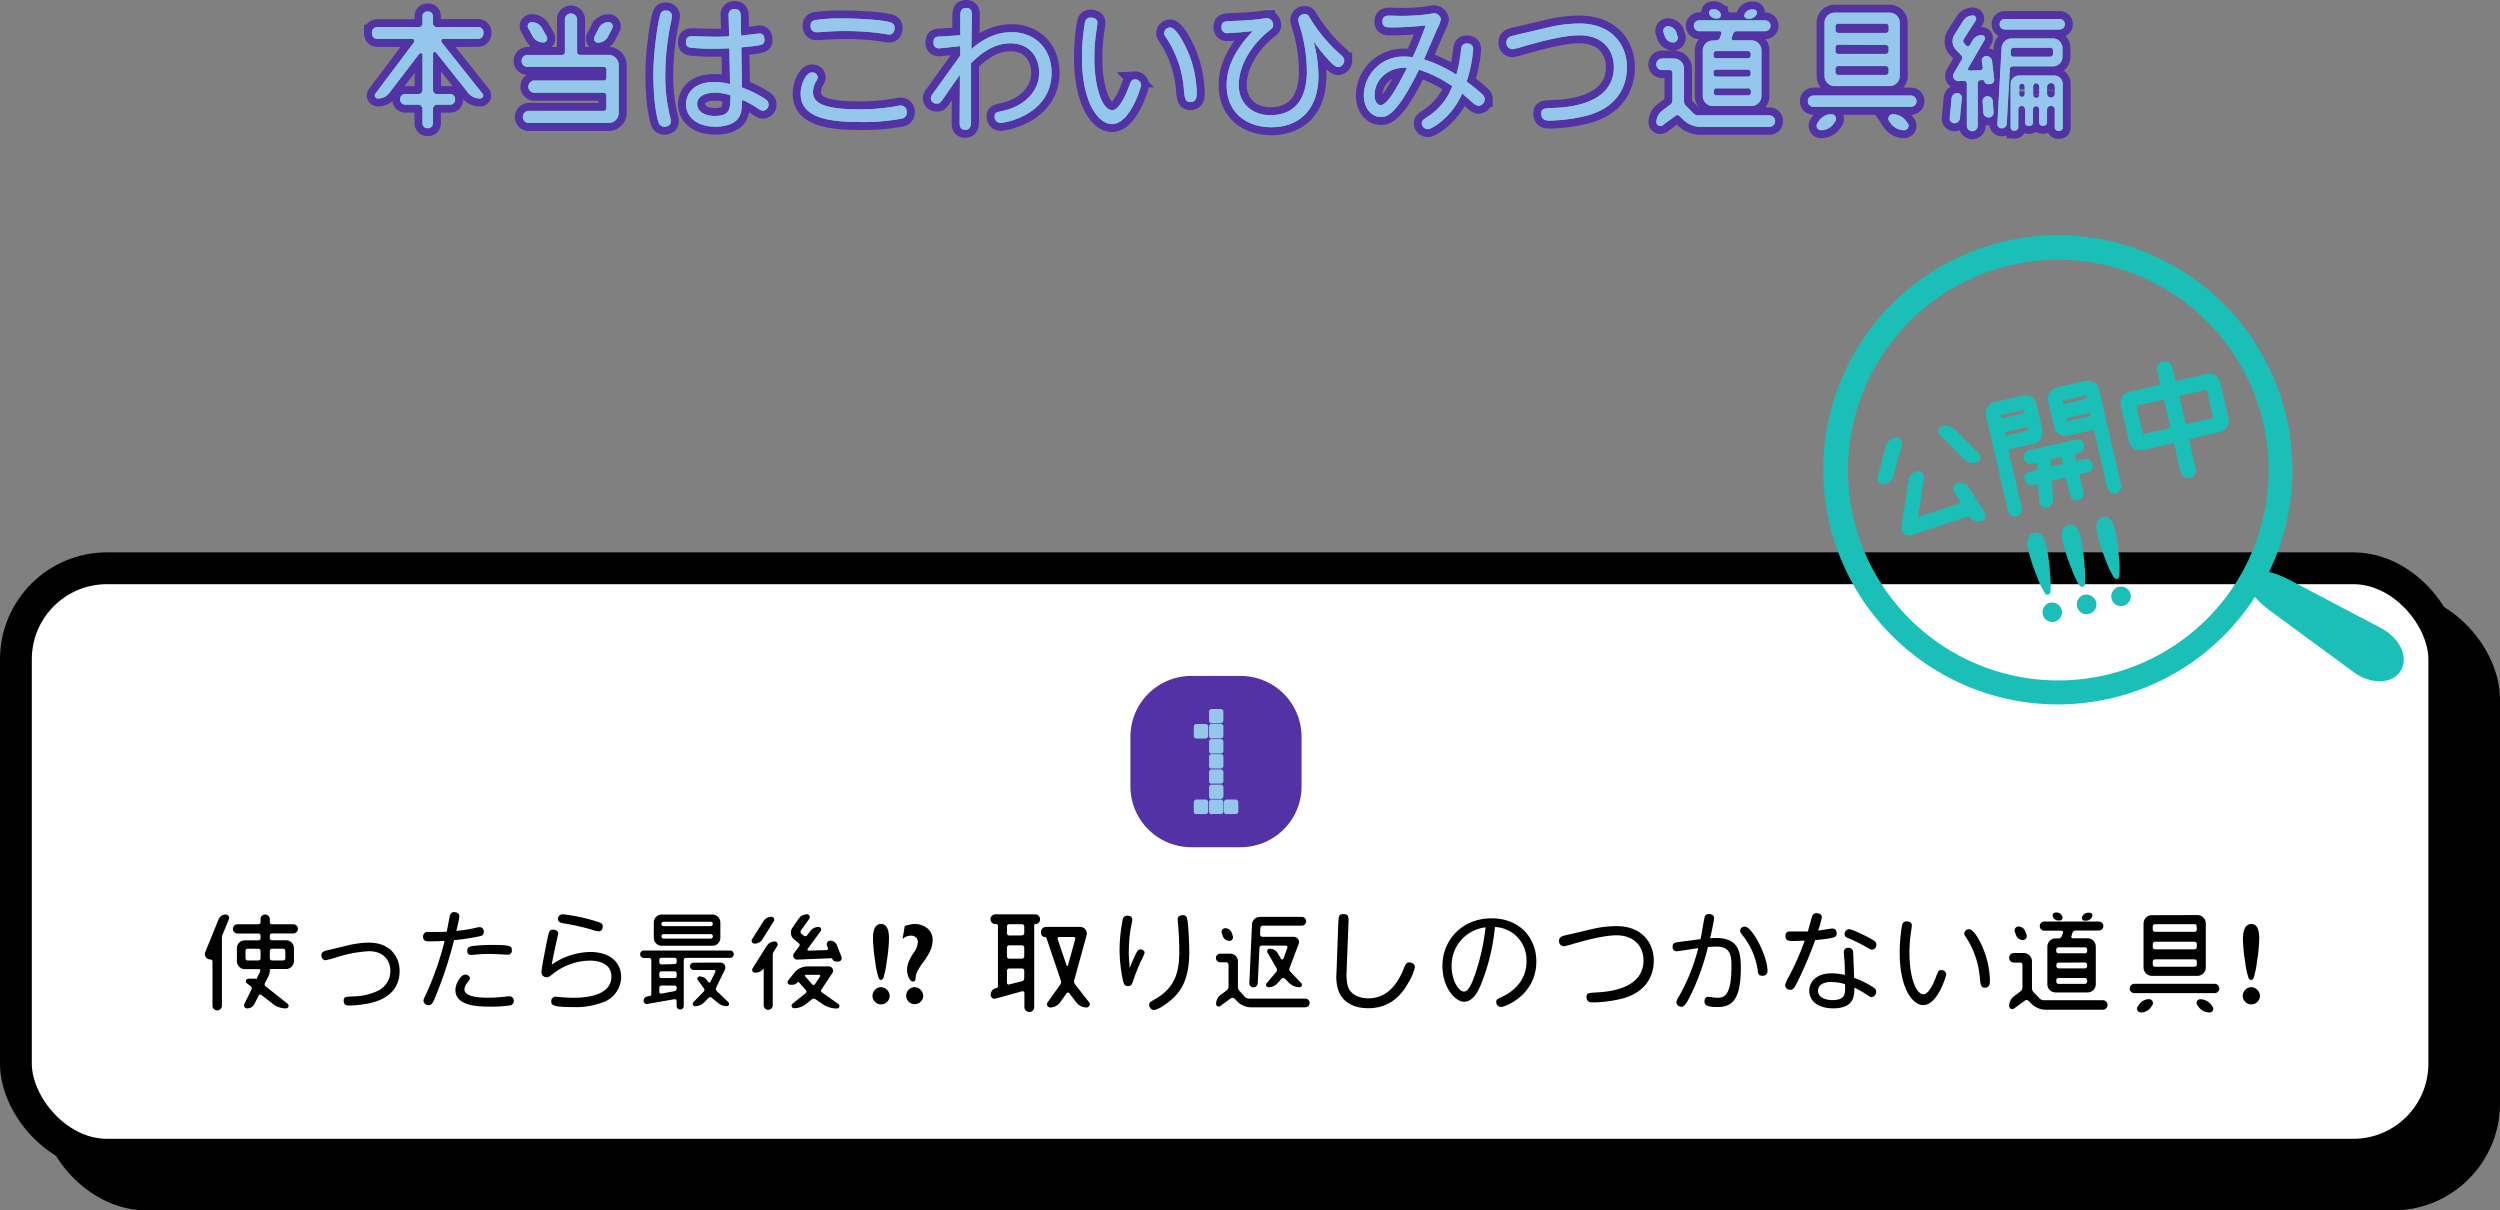 <svg xmlns="http://www.w3.org/2000/svg" viewBox="0 0 628.75 304.42"><rect x="0" y="0" width="628.75" height="304.42" fill="#808080" stroke="none"/><defs><style>.cls-1{isolation:isolate;}.cls-2{mix-blend-mode:multiply;}.cls-3,.cls-5{fill:none;}.cls-3{stroke:#000;stroke-miterlimit:10;stroke-width:8px;}.cls-4{fill:#fff;}.cls-5{stroke:#5232a4;stroke-width:4px;}.cls-6{fill:#60cb9f;}.cls-7{fill:#95c7ec;}.cls-8{fill:#5232a4;}.cls-9{fill:#1abfb7;}</style></defs><title>bt_fearful_001_on</title><g class="cls-1"><g id="レイヤー_2" data-name="レイヤー 2"><g id="onカラー"><g class="cls-2"><rect x="14.01" y="152.93" width="610.74" height="147.49" rx="22.9"/><rect class="cls-3" x="14.01" y="152.93" width="610.74" height="147.49" rx="22.9"/></g><rect class="cls-4" x="4" y="142.92" width="610.74" height="147.49" rx="22.9"/><rect class="cls-3" x="4" y="142.92" width="610.74" height="147.49" rx="22.9"/><path d="M55,231.15A1.92,1.92,0,0,1,56.76,230a.86.86,0,0,1,.8,1.18L56,235a2.68,2.68,0,0,0-.19,1v16.82a1.19,1.19,0,1,1-2.37,0v-11a.54.54,0,0,0-.55-.52h0a1.34,1.34,0,0,1-1.27-1.84Zm19.93,2.45a1.16,1.16,0,0,1-1.15,1.16h-5.4a.55.55,0,0,0-.52.55v.63a.52.52,0,0,0,.52.53h3.55a2,2,0,0,1,2,2v3.24a2,2,0,0,1-2,2H68.11a.25.25,0,0,0-.25.24,3.66,3.66,0,0,1-.42,1.71l-.82,1.62a.64.64,0,0,0,.19.8l5.51,4.35a.66.66,0,0,1-.42,1.18,5.29,5.29,0,0,1-3.35-1.18l-2.81-2.2a.43.43,0,0,0-.66.14L64,252.46a2,2,0,0,1-1.84,1.15.78.78,0,0,1-.69-1.15l1.76-3.58a.67.67,0,0,0-.16-.83l-1-.77a.65.65,0,0,1,.41-1.15h1.68a.72.72,0,0,1,.33.11.06.06,0,0,0,0,0l.83-1.68a1.28,1.28,0,0,0,.14-.55.29.29,0,0,0-.28-.27H61.58a2,2,0,0,1-2-2v-3.24a2,2,0,0,1,2-2H65a.53.53,0,0,0,.53-.53v-.63a.55.55,0,0,0-.53-.55H59.74a1.17,1.17,0,1,1,0-2.34H65a.51.51,0,0,0,.53-.52v-.77A1.16,1.16,0,0,1,66.67,230a1.17,1.17,0,0,1,1.19,1.16v.77a.5.5,0,0,0,.52.52h5.4A1.16,1.16,0,0,1,74.93,233.6ZM61.75,241a.53.53,0,0,0,.52.55H65a.55.55,0,0,0,.53-.55v-1.88a.55.55,0,0,0-.53-.52H62.27a.52.52,0,0,0-.52.52Zm10-1.88a.55.55,0,0,0-.55-.52H68.38a.54.54,0,0,0-.52.52V241a.55.55,0,0,0,.52.55h2.84a.55.55,0,0,0,.55-.55Z"/><path d="M87.29,237.81a23.49,23.49,0,0,1,5.51-.74c5.12,0,7.7,3.36,7.7,7.13,0,6.85-6.8,8-8.61,8.31a29.66,29.66,0,0,1-4.08.39c-.44,0-1.37,0-1.37-1.24,0-.94.41-1,2.47-1.07a15,15,0,0,0,6.42-1.54,5.63,5.63,0,0,0,2.86-4.82c0-2.31-1.4-5-5.39-5a32.24,32.24,0,0,0-8.43,1.62,22.54,22.54,0,0,1-2.53.66,1.14,1.14,0,0,1-1-1.26c0-.8.61-1.05,1.46-1.24Z"/><path d="M109.83,249.87c-.93,2.37-1.21,2.92-2,2.92a1.21,1.21,0,0,1-1.32-1.1c0-.33.08-.5.79-2a74.6,74.6,0,0,0,4.52-13.05c-.06,0-1.87.11-3.41.11-1.27,0-2,0-2-1.18a1.12,1.12,0,0,1,1.29-1.19c3.14,0,3.5,0,4.65-.05.14-.61.64-3.39.77-3.94s.44-1,1.08-1c.3,0,1.32.11,1.32,1a5,5,0,0,1-.22,1.35c0,.25-.44,2-.53,2.37a33,33,0,0,0,4.9-.77,4.81,4.81,0,0,1,.94-.17,1.08,1.08,0,0,1,1.07,1.21c0,.77-.57,1-1,1.08a62.48,62.48,0,0,1-6.49,1A101.08,101.08,0,0,1,109.83,249.87Zm7.16-4.76c.61,0,1.18.41,1.18.91,0,.25,0,.27-.79,1.35a2.61,2.61,0,0,0-.58,1.4c0,1.95,3.63,2.15,6,2.15a34.36,34.36,0,0,0,3.6-.2c.28,0,1.46-.16,1.71-.16a1.07,1.07,0,0,1,1.1,1.16,1.1,1.1,0,0,1-.8,1.12,31.21,31.21,0,0,1-5,.33c-3.09,0-8.87-.11-8.87-4.18C114.51,247.45,115.89,245.11,117,245.11Zm2-7.21a45.53,45.53,0,0,1,5-.25c4.54,0,4.73.38,4.73,1.27a1,1,0,0,1-1.15,1.18c-.06,0-3.61-.19-4.3-.19-1.84,0-3,.11-3.55.16s-.91.08-1.21.08-1,0-1-1S118.28,238,119,237.9Z"/><path d="M151.43,252.16a19.6,19.6,0,0,1-7.52,1.12c-5.12,0-5.26-.6-5.26-1.45a1.06,1.06,0,0,1,1.11-1.16c.24,0,1.26.11,1.48.14,1,.05,1.85.13,2.87.13,1.73,0,9.66,0,9.66-5.34,0-2.5-1.93-4-5.45-4a15.22,15.22,0,0,0-9,3.13c-1.27,1-1.41,1.05-1.82,1.05a1.26,1.26,0,0,1-1.32-1.29c0-1.08,1.32-7.49,1.51-8.43.36-1.73.47-2.25,1.44-2.25.68,0,1.26.38,1.26,1,0,.05-.77,3.44-.88,4-.38,1.68-.61,3-.74,3.8a17.44,17.44,0,0,1,9.58-3.19c5.47,0,7.87,2.94,7.87,6.3A6.88,6.88,0,0,1,151.43,252.16Zm-.88-17.92a8.68,8.68,0,0,1-1.85-.47,60.84,60.84,0,0,0-7.07-1.57c-.55-.08-1.3-.33-1.3-1.1a1.16,1.16,0,0,1,1.27-1.16,45.47,45.47,0,0,1,8.29,1.76c1.15.36,1.7.5,1.7,1.32C151.59,233.41,151.4,234.24,150.55,234.24Z"/><path d="M161,240a.92.92,0,0,1,.91-.94h21.8a.93.93,0,0,1,0,1.85H172.51a.54.54,0,0,0-.55.52V252.9a.9.9,0,1,1-1.79,0v-1.16a.46.46,0,0,0-.52-.44l-6.86,1.19a.79.79,0,0,1-.93-.77,1.11,1.11,0,0,1,.93-1.11l.61-.11a.49.49,0,0,0,.41-.49v-8.56a.54.54,0,0,0-.55-.52h-1.37A.92.92,0,0,1,161,240Zm18.17-10a2,2,0,0,1,2,2v3.86a2,2,0,0,1-2,2H166.43a2,2,0,0,1-2-2v-3.86a2,2,0,0,1,2-2Zm-9.53,12.47a.55.55,0,0,0,.55-.55v-.52a.54.54,0,0,0-.55-.52h-3.3a.52.52,0,0,0-.52.52V242a.53.53,0,0,0,.52.55Zm0,3.52a.53.53,0,0,0,.55-.52v-.63a.55.55,0,0,0-.55-.55h-3.3a.53.53,0,0,0-.52.55v.63a.5.5,0,0,0,.52.52Zm-3.82,3.47a.43.43,0,0,0,.52.44l3.33-.63a.68.68,0,0,0,.52-.66v-.22a.54.54,0,0,0-.55-.52h-3.3a.52.52,0,0,0-.52.52Zm13.46-17.12a.52.52,0,0,0-.53-.52H166.9a.52.52,0,0,0-.55.52v.06a.54.54,0,0,0,.55.52h11.83a.55.55,0,0,0,.53-.52Zm-12.91,3.19a.53.53,0,0,0,.55.53h11.83a.53.53,0,0,0,.53-.53v-.05a.55.55,0,0,0-.53-.55H166.9a.55.55,0,0,0-.55.55Zm14.8,6.56a1.24,1.24,0,0,1,1.13,1.79l-2.2,4.54a.77.77,0,0,0,.17.85l2.91,2.78a.58.58,0,0,1-.38,1,3.67,3.67,0,0,1-2.45-1L179,250.94a.56.56,0,0,0-.77,0l-1.1,1.13a3.32,3.32,0,0,1-2.34,1,.61.61,0,0,1-.42-1l2.62-2.7a.62.62,0,0,0,.05-.8l-1.54-2.06a.59.59,0,0,1,.47-.94,2.33,2.33,0,0,1,1.84.94l.36.5a.3.3,0,0,0,.5-.06l1.24-2.53a.33.33,0,0,0-.31-.47h-5.14a.92.92,0,1,1,0-1.84Z"/><path d="M194,230.58a.72.72,0,0,1,.61,1.1l-2.84,4.54a2.31,2.31,0,0,1-2,1.1.72.72,0,0,1-.63-1.1L192,231.7A2.38,2.38,0,0,1,194,230.58Zm-1.15,7.29a2.43,2.43,0,0,1,2-1.1.75.75,0,0,1,.63,1.13l-.85,1.4a1.73,1.73,0,0,0-.28,1v12.53a1.14,1.14,0,0,1-2.28,0v-9.09c0-.08-.11-.13-.2,0a2.26,2.26,0,0,1-1.79.88h-.19a.71.71,0,0,1-.6-1.1Zm18,14.64a.62.62,0,0,1-.35,1.13h0a6.38,6.38,0,0,1-3.66-1.13l-1.76-1.21a.77.77,0,0,0-.86,0l-1.59,1.27a4.88,4.88,0,0,1-3,1,.66.66,0,0,1-.39-1.07l3.39-2.73a.51.51,0,0,0,.05-.74L200.89,247a.18.18,0,0,0-.27,0,1.66,1.66,0,0,1-1.32.66h-.58a.65.65,0,0,1-.5-1.07l1.6-2a4.29,4.29,0,0,1,3.27-1.54h5.37a1.08,1.08,0,0,1,.88,1.68l-2.75,4.13a.52.52,0,0,0,.14.74Zm-10.37-11.17a1,1,0,0,1-.83-1.54L201,238a.53.53,0,0,0-.08-.75l-1.21-1a2.15,2.15,0,0,1-.41-2.92l1.57-2.28a2.52,2.52,0,0,1,2.09-1.1.7.7,0,0,1,.58,1.1l-2.12,3a.59.59,0,0,0,.11.77l.66.52a.56.56,0,0,0,.77-.08l.85-1.13a2.6,2.6,0,0,1,2.09-1,.65.65,0,0,1,.53,1l-3.31,4.54a.26.26,0,0,0,.22.41l4.55-.13a.38.38,0,0,0,.33-.53l-.25-.66a.89.89,0,0,1,.82-1.18,1.8,1.8,0,0,1,1.71,1.18l1.13,2.89a.87.87,0,0,1-.8,1.19h-.52a1.07,1.07,0,0,1-1-.69A.28.28,0,0,0,209,241Zm3.82,6.25a.43.43,0,0,0,.66-.06l1.27-1.93a.29.29,0,0,0-.25-.44h-3.3a.23.23,0,0,0-.19.39Z"/><path d="M221.58,248.27a2.26,2.26,0,0,1,2.17,2.17,2.16,2.16,0,0,1-3.7,1.52,2.13,2.13,0,0,1,0-3A2.07,2.07,0,0,1,221.58,248.27Zm0-15.89c1.35,0,2,1.23,2,3.67a40.32,40.32,0,0,1-.54,5.59,24,24,0,0,1-.87,4.32c-.15.33-.36.49-.61.49A.7.7,0,0,1,221,246a19.65,19.65,0,0,1-.86-4,41.93,41.93,0,0,1-.58-5.93C219.53,233.61,220.23,232.38,221.62,232.38Z"/><path d="M229.82,232.38a5.08,5.08,0,0,1,3.46,1.13,3.79,3.79,0,0,1,1.28,3A6.46,6.46,0,0,1,234,239a15.33,15.33,0,0,1-1.88,3.09,14.94,14.94,0,0,0-1.39,2.2,4.21,4.21,0,0,0-.46,1.8.82.82,0,0,1-.17.55.5.5,0,0,1-.43.22c-.43,0-.79-.31-1.09-.93a4.63,4.63,0,0,1-.45-2.05,5.51,5.51,0,0,1,.41-2,12.77,12.77,0,0,1,1.3-2.35,4.8,4.8,0,0,0,1-2.55,1.58,1.58,0,0,0-.47-1.22,1.82,1.82,0,0,0-1.32-.44,3,3,0,0,0-1.93.74H227l.55-3.14a4.32,4.32,0,0,1,1.1-.33A7.15,7.15,0,0,1,229.82,232.38Zm.2,15.89a2.26,2.26,0,0,1,2.17,2.17,2.14,2.14,0,1,1-2.17-2.17Z"/><path d="M250.34,232.41a1.22,1.22,0,0,1-1.23-1.23,1.24,1.24,0,0,1,1.23-1.23h10a1.24,1.24,0,0,1,1.23,1.23v.06a1.15,1.15,0,0,1-1.17,1.17.3.3,0,0,0-.3.3v20.58a1.23,1.23,0,1,1-2.46,0v-3.57a.46.46,0,0,0-.57-.42l-6.69,1.86a1,1,0,0,1-1.23-1,1.7,1.7,0,0,1,1.23-1.62l.21,0a.54.54,0,0,0,.39-.51V232.8a.4.4,0,0,0-.39-.39Zm6.69,2.85a.6.6,0,0,0,.57-.6V233a.59.59,0,0,0-.57-.57h-3.21a.59.59,0,0,0-.57.57v1.68a.6.6,0,0,0,.57.6Zm0,5.85a.59.59,0,0,0,.57-.57v-2.22a.57.57,0,0,0-.57-.57h-3.21a.57.57,0,0,0-.57.57v2.22a.59.59,0,0,0,.57.57Zm-3.78,6.06a.43.43,0,0,0,.57.42l3.21-.81a.77.77,0,0,0,.57-.72v-1.92a.57.57,0,0,0-.57-.57h-3.21a.57.57,0,0,0-.57.57Zm20.67,4.92a.81.81,0,0,1-.63,1.29,3.27,3.27,0,0,1-2.61-1.29l-1.74-2.28a.42.42,0,0,0-.69,0l-1.65,2.31a3.08,3.08,0,0,1-2.46,1.26.81.81,0,0,1-.66-1.29l3.18-4.47a1.22,1.22,0,0,0,.15-1l-3.63-10.71a.36.36,0,0,0-.36-.24,1,1,0,0,1-1-1v-.3a1.27,1.27,0,0,1,1.26-1.26h8.58a1.68,1.68,0,0,1,1.62,2.1l-3.12,11.34a1.26,1.26,0,0,0,.21,1Zm-3.51-15.87a.43.43,0,0,0-.42-.57h-3.6a.4.4,0,0,0-.39.54l2.25,6.63c0,.15.27.15.33,0Z"/><path d="M286,239.27a1,1,0,0,1,.82-.49c.44,0,1.05.27,1.05.82a10,10,0,0,1-.86,2,45.75,45.75,0,0,0-2,5c-.3.9-.44,1.4-1.37,1.4-.77,0-1-.55-1.19-1.27a38.33,38.33,0,0,1-.88-7.79,41.26,41.26,0,0,1,.77-7.57,1.15,1.15,0,0,1,1.22-1.07c.63,0,1.21.25,1.21,1,0,.33-.33,1.85-.39,2.15a40.19,40.19,0,0,0-.49,6.44c0,.58.19,3.06.24,3.55A37.63,37.63,0,0,1,286,239.27Zm12.71-7.54c.2,2,.39,5.48.39,7.63,0,6.85-1.87,10.54-6.42,13.51a6.7,6.7,0,0,1-2.45,1.16,1.32,1.32,0,0,1-1.21-1.32c0-.58.2-.69,1.77-1.6,5.42-3.17,5.8-7.93,5.8-12.17,0-1.29-.08-3.66-.22-5.39,0-.22-.19-2.2-.19-2.23,0-.3,0-1.16,1.38-1.16C298.5,230.16,298.58,231,298.66,231.73Z"/><path d="M313.14,250.78a1.55,1.55,0,0,0,1,.36h14.14a1.1,1.1,0,0,1,0,2.2H314.63a4.72,4.72,0,0,1-3.36-1.4l-.77-.77a.82.82,0,0,0-1-.06L306.92,253a.66.66,0,0,1-1.07-.55A2.84,2.84,0,0,1,307,250.2l1.57-1.15a1.46,1.46,0,0,0,.41-1v-5.42a.63.63,0,0,0-.58-.61H307a1.09,1.09,0,1,1,0-2.17h2.34a1.93,1.93,0,0,1,2,1.93v6.41a1.61,1.61,0,0,0,.38,1Zm-3.08-15.33a.9.9,0,0,1-.86,1.18,1.75,1.75,0,0,1-1.65-1.18l-.27-.8a.92.92,0,0,1,.88-1.21,1.77,1.77,0,0,1,1.65,1.21Zm7.29,2.36a.63.63,0,0,0-.6.58l-.42,8.84a1.08,1.08,0,0,1-1.12,1.07,1,1,0,0,1-1-1.07l.66-14.7a2,2,0,0,1,2.07-1.93h10.46a1.1,1.1,0,0,1,0,2.2H317.6a.64.64,0,0,0-.61.58l-.08,1.57a.63.63,0,0,0,.55.66h7.9a1.32,1.32,0,0,1,1.24,1.82l-2.26,6a.83.83,0,0,0,.17.94l2.78,2.92a.61.61,0,0,1-.44,1,3.8,3.8,0,0,1-2.7-1.15l-1-1a.6.6,0,0,0-.83,0l-.88,1A3.21,3.21,0,0,1,319,248.3a.62.62,0,0,1-.46-1l2.42-2.84a.87.87,0,0,0,.08-1l-2.26-3.86a.67.67,0,0,1,.61-1,2.26,2.26,0,0,1,1.95,1.12l.86,1.46a.34.34,0,0,0,.58-.08l1-2.72a.44.44,0,0,0-.38-.56Z"/><path d="M336.57,232.42c.08-1.93.08-2.53,1.3-2.53,1.38,0,1.33.82,1.27,2.42l-.47,12a12.17,12.17,0,0,0,.28,3.61c.49,1.9,2.48,3.16,5.17,3.16,4,0,6.91-2.5,8.89-7.4.53-1.27.66-1.63,1.46-1.63.58,0,1.38.42,1.38,1.16a12.8,12.8,0,0,1-1.68,4c-1.16,2-3.83,6.36-10.05,6.36-3.55,0-6.44-1.43-7.55-4.54a11.64,11.64,0,0,1-.44-4.46Z"/><path d="M377.53,253.26a1.22,1.22,0,0,1-1.22-1.27c0-.6.17-.69,1.57-1.35a11.37,11.37,0,0,0,3.61-2.61,8.94,8.94,0,0,0,2.42-6.28,8.28,8.28,0,0,0-7.93-8.61,52,52,0,0,1-3.49,14.39c-.55,1.3-1.85,4.41-4.27,4.41-2.15,0-5.45-3.42-5.45-9.06,0-6.28,4.79-11.92,12.36-11.92,7.16,0,11.26,5,11.26,10.85C386.39,250.26,378.52,253.26,377.53,253.26ZM365.08,243c0,3.55,1.79,6.38,3.09,6.38s2.25-2.67,2.94-4.68a56.05,56.05,0,0,0,2.51-11.47A9.63,9.63,0,0,0,365.08,243Z"/><path d="M399.77,233.82a27.14,27.14,0,0,1,6.8-.9c6.27,0,9.36,4.1,9.36,8.67,0,2-.56,7.51-7.79,9.52a32.38,32.38,0,0,1-7.38,1c-.66,0-1.76,0-1.76-1.38,0-1,.49-1,2.47-1.13s11.87-.46,11.87-8.06c0-3.58-2.42-6.31-6.77-6.31-3.09,0-7.57,1.19-10.74,2.1a22.41,22.41,0,0,1-2.5.66,1.25,1.25,0,0,1-1.22-1.41c0-.88.69-1.12,1.46-1.32Z"/><path d="M427.68,236.19c.33-1.49.66-3.88,1-5.37a1,1,0,0,1,1.1-.93c.44,0,1.3.16,1.3,1s-.91,4.79-1,5.07c.36,0,.94-.06,1.41-.06,5.53,0,6.33,3.06,6.33,7.57,0,8.53-2.59,9.8-5.95,9.8-2.89,0-3.19-.69-3.19-1.4s.33-1.16.93-1.16c.33,0,1.79.22,2.1.22,1.62,0,3.74,0,3.74-7.74,0-2.5,0-5.12-3.77-5.12-.77,0-1.52.06-2.15.12a58.17,58.17,0,0,1-4.05,11.5c-.77,1.62-1.7,3.52-2.53,3.52-.49,0-1.32-.33-1.32-1.12,0-.42.11-.64.58-1.41a48.3,48.3,0,0,0,4.9-12.22c-.85.11-5.23.8-5.45.8a1.06,1.06,0,0,1-1-1.19c0-1,.66-1,1.71-1.18Zm16.85,8a1.16,1.16,0,0,1-1.33,1.21c-.93,0-1-.47-1.15-1.43a18,18,0,0,0-3.55-8.42c-.55-.72-.88-1.16-.88-1.43a1.14,1.14,0,0,1,1.18-1.08C440.7,233.05,444.53,240.46,444.53,244.2Z"/><path d="M452,247.06c-.66,1.27-.94,1.88-1.71,1.88a1.26,1.26,0,0,1-1.34-1.19,9.58,9.58,0,0,1,1-2.23,66.88,66.88,0,0,0,3.93-8.94c-1,0-1.84.08-2.89.08s-1.95,0-1.95-1.24.93-1.16,1.35-1.16c1.43,0,3.79,0,4.29,0,.17-.61.88-3.2,1.05-3.72a1.08,1.08,0,0,1,1.12-.88c.53,0,1.35.25,1.35,1a26.69,26.69,0,0,1-.93,3.39c.58-.06,3.11-.53,3.66-.53s1,.5,1,1.19c0,1-.22,1.21-5.42,1.73A93.84,93.84,0,0,1,452,247.06Zm11.84-5.78c0-.24-.11-1.43-.11-1.7a1.06,1.06,0,0,1,1.13-1.21,1.11,1.11,0,0,1,1.21,1c0,.14.24,5.92.24,6.55a23.93,23.93,0,0,1,4.44,2.15c.88.55,1.1.83,1.1,1.32a1.3,1.3,0,0,1-1.16,1.38c-.25,0-.36-.06-1.54-.83a22.45,22.45,0,0,0-2.78-1.54c0,1.95,0,5.2-5.29,5.2-3.71,0-6.05-1.76-6.05-4.43,0-2.15,1.68-4.38,5.61-4.38a14.09,14.09,0,0,1,3.33.42C464,243.46,463.93,242.41,463.88,241.28Zm-3.2,5.67c-2.34,0-3.41,1-3.41,2.23,0,1.49,1.54,2.34,3.61,2.34,3.3,0,3.27-1.51,3.19-4A10.64,10.64,0,0,0,460.68,247Zm9.58-11c1.35.69,1.68,1,1.68,1.6a1.2,1.2,0,0,1-1,1.29c-.38,0-.55-.08-2-.93a43.48,43.48,0,0,0-4.16-2c-.47-.19-.83-.41-.83-1a1.2,1.2,0,0,1,1.16-1.21C465.89,233.71,469.22,235.39,470.26,235.94Z"/><path d="M480.83,232.72c0,.36-.25,2-.3,2.29a37.2,37.2,0,0,0-.3,4.81c0,5.67,1.54,10.24,3.55,10.24,1.18,0,2.42-2.47,3.11-4.32.6-1.59.69-1.76,1.32-1.76a1.18,1.18,0,0,1,1.27,1.05c0,.38-2.15,7.76-5.78,7.76-2.68,0-5.92-4.21-5.92-13.1a40.62,40.62,0,0,1,.55-6.8c.08-.42.22-1.16,1.18-1.16C480.14,231.73,480.83,232,480.83,232.72Zm17.78,5.48a22.15,22.15,0,0,1,1.85,8.42c0,.61,0,1.79-1.27,1.79-1,0-1.13-.82-1.29-2.78a21.51,21.51,0,0,0-3.14-9.41c-.66-1-.74-1.13-.74-1.41a1.19,1.19,0,0,1,1.18-1.12C496.38,233.69,498,236.69,498.61,238.2Z"/><path d="M513,251.14a1.39,1.39,0,0,0,1,.41h14.85a1.17,1.17,0,0,1,1.19,1.18,1.2,1.2,0,0,1-1.19,1.22h-14.3a5.21,5.21,0,0,1-3.62-1.48l-.79-.78a.63.63,0,0,0-.84-.06l-2.75,2a.79.79,0,0,1-1.25-.64,3.1,3.1,0,0,1,1.25-2.46l1.65-1.25a1.17,1.17,0,0,0,.44-.9v-5.74a.55.55,0,0,0-.55-.55h-1.6a1.17,1.17,0,0,1-1.19-1.19,1.2,1.2,0,0,1,1.19-1.22h2.47a2.1,2.1,0,0,1,2.08,2.12v6.79a1.37,1.37,0,0,0,.41.95Zm-3.3-16a1,1,0,0,1-.9,1.28A1.83,1.83,0,0,1,507,235.1l-.29-.81a1,1,0,0,1,.93-1.28,1.88,1.88,0,0,1,1.74,1.28Zm8.09.87a.76.76,0,0,0,.72-.55l.32-.87a.39.39,0,0,0-.37-.52h-4.27A1.15,1.15,0,0,1,513,232.9a1.13,1.13,0,0,1,1.13-1.13h13.69A1.14,1.14,0,0,1,529,232.9a1.15,1.15,0,0,1-1.16,1.13H522a.82.82,0,0,0-.75.52l-.29.87a.39.39,0,0,0,.35.55H525a2.08,2.08,0,0,1,2.09,2.09v9.45A2.08,2.08,0,0,1,525,249.6h-8a2.08,2.08,0,0,1-2.09-2.09v-9.45A2.08,2.08,0,0,1,517,236Zm.9-5.51a.75.75,0,0,1-.7,1h-.37a1.45,1.45,0,0,1-1.34-1,.74.74,0,0,1,.7-1h.37A1.44,1.44,0,0,1,518.66,230.46Zm5.65,9.25a.56.56,0,0,0,.58-.55v-.4a.57.57,0,0,0-.58-.55H517.7a.57.57,0,0,0-.55.55v.4a.55.55,0,0,0,.55.55Zm-6.61,2.35a.57.57,0,0,0-.55.55V243a.57.57,0,0,0,.55.55h6.61a.57.57,0,0,0,.58-.55v-.38a.57.57,0,0,0-.58-.55Zm-.55,4.79a.57.57,0,0,0,.55.55h6.61a.57.57,0,0,0,.58-.55v-.38a.57.57,0,0,0-.58-.55H517.7a.57.57,0,0,0-.55.55Zm8.38-17.34a.68.68,0,0,1,.61,1,1.63,1.63,0,0,1-1.48,1h-.4a.67.67,0,0,1-.61-1,1.61,1.61,0,0,1,1.45-1Z"/><path d="M535.62,248.62a1.17,1.17,0,0,1,1.16-1.19h20.3a1.18,1.18,0,0,1,0,2.35h-20.3A1.17,1.17,0,0,1,535.62,248.62Zm2.79,6a.94.94,0,0,1-.79-1.45l.29-.44a3.14,3.14,0,0,1,2.64-1.45,1,1,0,0,1,.81,1.45l-.29.44A3.18,3.18,0,0,1,538.41,254.65Zm14.27-24.48a2.1,2.1,0,0,1,2.08,2.12v11.05a2.1,2.1,0,0,1-2.08,2.12H541.19a2.11,2.11,0,0,1-2.09-2.12V232.29a2.11,2.11,0,0,1,2.09-2.12Zm-.21,2.84a.55.55,0,0,0-.55-.55H542a.56.56,0,0,0-.58.55v.82a.57.57,0,0,0,.58.55h9.95a.57.57,0,0,0,.55-.55ZM542,236.84a.58.58,0,0,0-.58.58v.76a.58.58,0,0,0,.58.58h9.95a.57.57,0,0,0,.55-.58v-.76a.57.57,0,0,0-.55-.58Zm-.58,5.74a.58.58,0,0,0,.58.56h9.95a.58.58,0,0,0,.55-.56v-.75a.55.55,0,0,0-.55-.55H542a.56.56,0,0,0-.58.55Zm11.2,10.18a.91.91,0,0,1,.72-1.45,3.46,3.46,0,0,1,2.82,1.45l.32.44a.93.93,0,0,1-.76,1.45,3.53,3.53,0,0,1-2.81-1.45Z"/><path d="M566.2,248.27a2.26,2.26,0,0,1,2.17,2.17,2.16,2.16,0,0,1-3.7,1.52,2.13,2.13,0,0,1,0-3A2.07,2.07,0,0,1,566.2,248.27Zm0-15.89c1.35,0,2,1.23,2,3.67a40.32,40.32,0,0,1-.54,5.59,24,24,0,0,1-.87,4.32c-.15.33-.36.49-.61.49a.7.7,0,0,1-.65-.44,19.65,19.65,0,0,1-.86-4,41.93,41.93,0,0,1-.58-5.93C564.15,233.61,564.85,232.38,566.24,232.38Z"/><path class="cls-5" d="M120.73,24.77a3.78,3.78,0,0,1-3.09-1.54l-8-10.06c-.31-.17-.73-.07-.73.28v9.29a1,1,0,0,0,.87.91h3.33A1.22,1.22,0,0,1,114.45,25a1.24,1.24,0,0,1-1.36,1.33h-3.33c-.45,0-.87.63-.87,1v3.61a1.25,1.25,0,0,1-1.33,1.3,1.22,1.22,0,0,1-1.3-1.3V27.32c0-.38-.53-1-.91-1H102A1.26,1.26,0,0,1,100.65,25,1.24,1.24,0,0,1,102,23.65h3.36a1.05,1.05,0,0,0,.91-.91v-9c0-.35-.49-.46-.77-.28L98,23.26a3.51,3.51,0,0,1-2.94,1.51.76.76,0,0,1-.64-1.23l9.71-12.92c.17-.39,0-.84-.39-.84H94.91c-.84,0-1.37-.53-1.37-1.58a1.29,1.29,0,0,1,1.37-1.37h10.44a1,1,0,0,0,.91-.8V4.17a1.21,1.21,0,0,1,1.3-1.29,1.24,1.24,0,0,1,1.33,1.29V6a.91.91,0,0,0,.87.8h10.4A1.33,1.33,0,0,1,121.6,8.2c0,1.05-.56,1.58-1.44,1.58h-8.72c-.42,0-.56.45-.38.84l10.26,12.89A.75.75,0,0,1,120.73,24.77Z"/><path class="cls-5" d="M145.14,13.14a.68.68,0,0,0,.66.66h7.25a2.58,2.58,0,0,1,2.56,2.56V28.41a2.54,2.54,0,0,1-2.56,2.52H133a1.49,1.49,0,0,1-1.51-1.5A1.54,1.54,0,0,1,133,27.88h18.84a.64.64,0,0,0,.67-.66V24a.65.65,0,0,0-.67-.67H134.42a1.54,1.54,0,1,1,0-3.08h17.44a.65.65,0,0,0,.67-.67V17.52a.67.67,0,0,0-.67-.7h-19a1.51,1.51,0,1,1,0-3h8.51a.69.69,0,0,0,.7-.66V4.91A1.5,1.5,0,0,1,143.6,3.4a1.53,1.53,0,0,1,1.54,1.51Zm-7.67-4a1,1,0,0,1-.91,1.54A3,3,0,0,1,134,9.18l-1.15-2.1a1,1,0,0,1,.87-1.51,2.94,2.94,0,0,1,2.6,1.51ZM153,5.57a1.05,1.05,0,0,1,1,1.51l-1.09,2.14a2.76,2.76,0,0,1-2.45,1.5,1,1,0,0,1-.94-1.5l1.08-2.14A2.75,2.75,0,0,1,153,5.57Z"/><path class="cls-5" d="M166.08,3.65a1.26,1.26,0,0,1,1.37-1A1.41,1.41,0,0,1,169,4a7.36,7.36,0,0,1-.18,1.26,63.68,63.68,0,0,0-1.5,13.94A41.92,41.92,0,0,0,168.43,29a5.77,5.77,0,0,1,.28,1.58c0,1.08-1.15,1.29-1.57,1.29a1.52,1.52,0,0,1-1.55-1.22c-1.15-3.79-1.26-9.5-1.26-12.16C164.33,13.24,165.45,5.33,166.08,3.65ZM186.61,22a29.21,29.21,0,0,1,5.64,2.76c.81.53,1.05,1,1.05,1.51a1.54,1.54,0,0,1-1.37,1.57c-.49,0-.7-.14-1.57-.73a22.86,22.86,0,0,0-3.71-2c-.11,2.1-.11,2.94-.6,4-1.16,2.52-4.73,2.76-6.06,2.76-4.8,0-7.46-2.52-7.46-5.64,0-2.59,1.86-5.6,7.08-5.6a15.28,15.28,0,0,1,4,.52l-.18-9c-1,.07-1.89.1-3.85.1a46.33,46.33,0,0,1-6-.28,1.19,1.19,0,0,1-1.06-1.36c0-1.51,1-1.51,1.76-1.51.45,0,4.51.14,5.32.14,1.3,0,1.61,0,3.78-.1l-.14-5.26a1.43,1.43,0,0,1,1.58-1.61c1,0,1.44.63,1.47,1.58l.1,5.11L191,8.41c1.15,0,1.26,1.12,1.26,1.51,0,1.43-.32,1.47-5.81,2Zm-7,1.33c-2.56,0-4.27,1.08-4.27,2.83,0,1.51,1.33,3,4.45,3,3.92,0,3.92-1.93,3.92-5.19A13.41,13.41,0,0,0,179.57,23.3Z"/><path class="cls-5" d="M225.66,26.66a4.76,4.76,0,0,1,.88-.11,1.48,1.48,0,0,1,1.51,1.65,1.49,1.49,0,0,1-1.16,1.61,51.24,51.24,0,0,1-10.61.88c-8.62,0-14.92-1.33-14.92-7.18,0-2.18,1.29-5.29,2.87-5.29a1.33,1.33,0,0,1,1.43,1.19,1.55,1.55,0,0,1-.24.77,5.61,5.61,0,0,0-.95,2.87c0,2.45,1.72,4.45,11.6,4.45A52.92,52.92,0,0,0,225.66,26.66ZM204.93,5.05A46.19,46.19,0,0,1,212,4.63c2.46,0,9.57.24,11.95,1A1.37,1.37,0,0,1,225,7c0,.18,0,1.69-1.4,1.69a7.85,7.85,0,0,1-1.22-.18,65.28,65.28,0,0,0-9.78-.7c-2.8,0-4.58.14-6.48.28a4.46,4.46,0,0,1-.59,0,1.45,1.45,0,0,1-1.65-1.65A1.32,1.32,0,0,1,204.93,5.05Z"/><path class="cls-5" d="M241.5,14V11.6c-.74.07-5,.56-5.29.56s-1.44,0-1.44-1.51,1-1.43,1.75-1.47c3.54-.21,3.93-.24,5-.35V4.1c0-.94,0-2.1,1.51-2.1,1.29,0,1.4,1,1.4,1.75s-.11,7.67-.14,8.58c3.57-3.08,6.9-4.24,10.09-4.24,6.06,0,10.09,4.28,10.09,10.2,0,10.47-11.56,12.61-12.75,12.61a1.49,1.49,0,0,1-1.58-1.58c0-1,.52-1.12,2.07-1.44,4.83-1,9.14-4.51,9.14-9.63,0-3.36-2-7.35-7.25-7.35-3.05,0-6.17,1.29-9.88,5,0,.53,0,14.82,0,14.92-.07,1.12-.38,1.82-1.47,1.82-1.4,0-1.4-1.15-1.4-2.06l.07-11.74c-.73,1-1.05,1.44-4,5.71-1,1.44-1.12,1.51-1.89,1.51a1.4,1.4,0,0,1-1.43-1.37,2.23,2.23,0,0,1,.52-1.15Z"/><path class="cls-5" d="M276,5.68c0,.45-.31,2.49-.38,2.9a47,47,0,0,0-.39,6.13c0,7.22,2,13,4.52,13,1.51,0,3.08-3.15,4-5.49.77-2,.87-2.25,1.68-2.25A1.5,1.5,0,0,1,287,21.33c0,.5-2.73,9.88-7.35,9.88-3.4,0-7.53-5.36-7.53-16.67a52.1,52.1,0,0,1,.7-8.65c.1-.53.28-1.47,1.5-1.47C275.09,4.42,276,4.77,276,5.68Zm22.63,7a28.39,28.39,0,0,1,2.35,10.72c0,.77,0,2.27-1.61,2.27-1.34,0-1.44-1.05-1.65-3.53a27.38,27.38,0,0,0-4-12c-.84-1.3-.95-1.44-.95-1.79a1.54,1.54,0,0,1,1.51-1.44C295.75,6.9,297.75,10.72,298.59,12.65Z"/><path class="cls-5" d="M331.59,19c0,9.14-5.4,13-11.84,13S308.5,28.17,308.5,21.44c0-2.66.63-7.43,6.59-13.63-4,.46-6.31.53-6.38.53a1.38,1.38,0,0,1-1.5-1.54c0-1.4.73-1.44,2.69-1.51,3.72-.17,4.45-.21,6.31-.42.56-.07,2.17-.31,2.45-.31a1.72,1.72,0,0,1,1.54,1.78c0,.56-.14.67-1.36,1.68-4.17,3.4-7.29,8.55-7.29,13.31,0,5.22,4,7.64,7.88,7.64,8.27,0,9.25-7.21,9.25-10.86a39.23,39.23,0,0,0-1.79-11.56A7.15,7.15,0,0,1,326.51,5a1.55,1.55,0,0,1,1.64-1.47c.7,0,.88.24,1.61,1.5a38.63,38.63,0,0,0,6.83,8.2c1.27,1.12,1.48,1.33,1.48,2a1.64,1.64,0,0,1-1.54,1.64c-.78,0-1.69-1-2.49-1.89a39.26,39.26,0,0,1-3.68-4.62A35.08,35.08,0,0,1,331.59,19Z"/><path class="cls-5" d="M367.45,12.54c.07-.63.21-1.61,1.41-1.61,1.64,0,1.64,1.16,1.64,1.51a35.28,35.28,0,0,1-1.64,8.09,41.43,41.43,0,0,1,3.67,2.94c.67.6.88,1,.88,1.44a1.69,1.69,0,0,1-1.47,1.71,2.59,2.59,0,0,1-1.51-.77c-.42-.35-2.31-2-2.7-2.34a18.6,18.6,0,0,1-6,7.63c-1.68,1.19-2.2,1.33-2.73,1.33A1.49,1.49,0,0,1,357.58,31c0-.7.21-.8,2.17-2.13a15.7,15.7,0,0,0,5.5-7.18,32.37,32.37,0,0,0-8.37-4.17c-5.75,11.77-8.24,11.91-9.64,11.91C345,29.43,343,27.29,343,24a9.93,9.93,0,0,1,10.26-9.77,10.86,10.86,0,0,1,2,.17c1.44-3,2.49-5.81,3.3-8A85.14,85.14,0,0,1,350,6.9c-1.2,0-2.32,0-2.32-1.47s1.09-1.5,1.83-1.5c.45,0,2.45.07,2.87.07a52.45,52.45,0,0,0,6.51-.39c.28,0,1.51-.28,1.75-.28a1.81,1.81,0,0,1,1.75,1.54,10.91,10.91,0,0,1-.94,2.42c-.95,2.14-2.38,5.53-3.33,7.63a35.28,35.28,0,0,1,8.16,3.86A39.56,39.56,0,0,0,367.45,12.54ZM345.7,24c0,1.26.6,2.42,1.54,2.42,1.86,0,4.63-5.47,6.62-9.35C349.56,16.71,345.7,19.72,345.7,24Z"/><path class="cls-5" d="M388.61,7.08a34.17,34.17,0,0,1,8.65-1.16c8,0,11.91,5.22,11.91,11,0,2.59-.7,9.56-9.91,12.12a41.54,41.54,0,0,1-9.39,1.29c-.84,0-2.24,0-2.24-1.75,0-1.3.63-1.33,3.15-1.44,2.7-.1,15.1-.59,15.1-10.26,0-4.55-3.08-8-8.62-8-3.92,0-9.63,1.51-13.66,2.66a25,25,0,0,1-3.19.84,1.58,1.58,0,0,1-1.54-1.78c0-1.12.88-1.44,1.86-1.68Z"/><path class="cls-5" d="M425.91,28.52a1.69,1.69,0,0,0,1.16.49H445a1.42,1.42,0,0,1,1.44,1.43A1.45,1.45,0,0,1,445,31.91H427.73a6.3,6.3,0,0,1-4.37-1.78l-.95-.95a.77.77,0,0,0-1-.07l-3.32,2.45a1,1,0,0,1-1.51-.77,3.75,3.75,0,0,1,1.51-3l2-1.5a1.42,1.42,0,0,0,.53-1.09V18.29a.67.67,0,0,0-.67-.67H418a1.42,1.42,0,0,1-1.44-1.43A1.46,1.46,0,0,1,418,14.71h3a2.55,2.55,0,0,1,2.53,2.56v8.2a1.61,1.61,0,0,0,.49,1.15Zm-4-19.37a1.17,1.17,0,0,1-1.09,1.54,2.22,2.22,0,0,1-2.1-1.54l-.35-1a1.18,1.18,0,0,1,1.12-1.55,2.24,2.24,0,0,1,2.1,1.55Zm9.77,1a.94.94,0,0,0,.88-.67l.38-1a.48.48,0,0,0-.45-.63h-5.15A1.39,1.39,0,0,1,426,6.48a1.36,1.36,0,0,1,1.37-1.36h16.53a1.37,1.37,0,0,1,1.4,1.36,1.4,1.4,0,0,1-1.4,1.37h-7.11a1,1,0,0,0-.91.63l-.35,1a.48.48,0,0,0,.42.67h4.55A2.52,2.52,0,0,1,443,12.72V24.14a2.52,2.52,0,0,1-2.53,2.52h-9.7a2.51,2.51,0,0,1-2.52-2.52V12.72a2.51,2.51,0,0,1,2.52-2.52Zm1.09-6.66a.9.9,0,0,1-.84,1.16h-.46a1.75,1.75,0,0,1-1.61-1.16.89.89,0,0,1,.84-1.15h.46A1.73,1.73,0,0,1,432.78,3.54Zm6.83,11.17a.68.68,0,0,0,.7-.66v-.49a.7.7,0,0,0-.7-.67h-8a.69.69,0,0,0-.66.67v.49a.66.66,0,0,0,.66.66Zm-8,2.84a.69.69,0,0,0-.66.67v.45a.69.69,0,0,0,.66.67h8a.7.7,0,0,0,.7-.67v-.45a.7.7,0,0,0-.7-.67ZM431,23.33a.69.69,0,0,0,.66.67h8a.7.7,0,0,0,.7-.67v-.45a.7.7,0,0,0-.7-.67h-8a.69.69,0,0,0-.66.67ZM441.08,2.39a.81.81,0,0,1,.73,1.15A2,2,0,0,1,440,4.7h-.49a.82.82,0,0,1-.74-1.16,2,2,0,0,1,1.75-1.15Z"/><path class="cls-5" d="M454.67,25.47a1.41,1.41,0,0,1,1.4-1.44h24.52a1.42,1.42,0,0,1,0,2.84H456.07A1.4,1.4,0,0,1,454.67,25.47ZM458,32.75a1.13,1.13,0,0,1-.94-1.75l.35-.52a3.78,3.78,0,0,1,3.18-1.75,1.15,1.15,0,0,1,1,1.75l-.35.52A3.83,3.83,0,0,1,458,32.75ZM475.26,3.19a2.55,2.55,0,0,1,2.53,2.56V19.09a2.55,2.55,0,0,1-2.53,2.56H461.39a2.54,2.54,0,0,1-2.52-2.56V5.75a2.54,2.54,0,0,1,2.52-2.56ZM475,6.62a.67.67,0,0,0-.67-.66h-12a.67.67,0,0,0-.7.66v1a.7.7,0,0,0,.7.67h12A.7.7,0,0,0,475,7.6Zm-12.68,4.63a.7.7,0,0,0-.7.7v.91a.7.7,0,0,0,.7.7h12a.7.7,0,0,0,.67-.7V12a.7.7,0,0,0-.67-.7Zm-.7,6.93a.7.7,0,0,0,.7.67h12a.7.7,0,0,0,.67-.67v-.91a.67.67,0,0,0-.67-.66h-12a.67.67,0,0,0-.7.66Zm13.52,12.3a1.1,1.1,0,0,1,.87-1.75,4.15,4.15,0,0,1,3.4,1.75l.39.52a1.12,1.12,0,0,1-.91,1.75,4.26,4.26,0,0,1-3.4-1.75Z"/><path class="cls-6" d="M120.73,24.77a3.78,3.78,0,0,1-3.09-1.54l-8-10.06c-.31-.17-.73-.07-.73.28v9.29a1,1,0,0,0,.87.91h3.33A1.22,1.22,0,0,1,114.45,25a1.24,1.24,0,0,1-1.36,1.33h-3.33c-.45,0-.87.63-.87,1v3.61a1.25,1.25,0,0,1-1.33,1.3,1.22,1.22,0,0,1-1.3-1.3V27.32c0-.38-.53-1-.91-1H102A1.26,1.26,0,0,1,100.65,25,1.24,1.24,0,0,1,102,23.65h3.36a1.05,1.05,0,0,0,.91-.91v-9c0-.35-.49-.46-.77-.28L98,23.26a3.51,3.51,0,0,1-2.94,1.51.76.76,0,0,1-.64-1.23l9.71-12.92c.17-.39,0-.84-.39-.84H94.91c-.84,0-1.37-.53-1.37-1.58a1.29,1.29,0,0,1,1.37-1.37h10.44a1,1,0,0,0,.91-.8V4.17a1.21,1.21,0,0,1,1.3-1.29,1.24,1.24,0,0,1,1.33,1.29V6a.91.91,0,0,0,.87.8h10.4A1.33,1.33,0,0,1,121.6,8.2c0,1.05-.56,1.58-1.44,1.58h-8.72c-.42,0-.56.45-.38.84l10.26,12.89A.75.75,0,0,1,120.73,24.77Z"/><path class="cls-6" d="M145.14,13.14a.68.68,0,0,0,.66.66h7.25a2.58,2.58,0,0,1,2.56,2.56V28.41a2.54,2.54,0,0,1-2.56,2.52H133a1.49,1.49,0,0,1-1.51-1.5A1.54,1.54,0,0,1,133,27.88h18.84a.64.64,0,0,0,.67-.66V24a.65.65,0,0,0-.67-.67H134.42a1.54,1.54,0,1,1,0-3.08h17.44a.65.65,0,0,0,.67-.67V17.52a.67.67,0,0,0-.67-.7h-19a1.51,1.51,0,1,1,0-3h8.51a.69.69,0,0,0,.7-.66V4.91A1.5,1.5,0,0,1,143.6,3.4a1.53,1.53,0,0,1,1.54,1.51Zm-7.67-4a1,1,0,0,1-.91,1.54A3,3,0,0,1,134,9.18l-1.15-2.1a1,1,0,0,1,.87-1.51,2.94,2.94,0,0,1,2.6,1.51ZM153,5.57a1.05,1.05,0,0,1,1,1.51l-1.09,2.14a2.76,2.76,0,0,1-2.45,1.5,1,1,0,0,1-.94-1.5l1.08-2.14A2.75,2.75,0,0,1,153,5.57Z"/><path class="cls-6" d="M166.08,3.65a1.26,1.26,0,0,1,1.37-1A1.41,1.41,0,0,1,169,4a7.36,7.36,0,0,1-.18,1.26,63.68,63.68,0,0,0-1.5,13.94A41.92,41.92,0,0,0,168.43,29a5.77,5.77,0,0,1,.28,1.58c0,1.08-1.15,1.29-1.57,1.29a1.52,1.52,0,0,1-1.55-1.22c-1.15-3.79-1.26-9.5-1.26-12.16C164.33,13.24,165.45,5.33,166.08,3.65ZM186.61,22a29.21,29.21,0,0,1,5.64,2.76c.81.53,1.05,1,1.05,1.51a1.54,1.54,0,0,1-1.37,1.57c-.49,0-.7-.14-1.57-.73a22.86,22.86,0,0,0-3.71-2c-.11,2.1-.11,2.94-.6,4-1.16,2.52-4.73,2.76-6.06,2.76-4.8,0-7.46-2.52-7.46-5.64,0-2.59,1.86-5.6,7.08-5.6a15.28,15.28,0,0,1,4,.52l-.18-9c-1,.07-1.89.1-3.85.1a46.33,46.33,0,0,1-6-.28,1.19,1.19,0,0,1-1.06-1.36c0-1.51,1-1.51,1.76-1.51.45,0,4.51.14,5.32.14,1.3,0,1.61,0,3.78-.1l-.14-5.26a1.43,1.43,0,0,1,1.58-1.61c1,0,1.44.63,1.47,1.58l.1,5.11L191,8.41c1.15,0,1.26,1.12,1.26,1.51,0,1.43-.32,1.47-5.81,2Zm-7,1.33c-2.56,0-4.27,1.08-4.27,2.83,0,1.51,1.33,3,4.45,3,3.92,0,3.92-1.93,3.92-5.19A13.41,13.41,0,0,0,179.57,23.3Z"/><path class="cls-6" d="M225.66,26.66a4.76,4.76,0,0,1,.88-.11,1.48,1.48,0,0,1,1.51,1.65,1.49,1.49,0,0,1-1.16,1.61,51.24,51.24,0,0,1-10.61.88c-8.62,0-14.92-1.33-14.92-7.18,0-2.18,1.29-5.29,2.87-5.29a1.33,1.33,0,0,1,1.43,1.19,1.55,1.55,0,0,1-.24.77,5.61,5.61,0,0,0-.95,2.87c0,2.45,1.72,4.45,11.6,4.45A52.92,52.92,0,0,0,225.66,26.66ZM204.93,5.05A46.19,46.19,0,0,1,212,4.63c2.46,0,9.57.24,11.95,1A1.37,1.37,0,0,1,225,7c0,.18,0,1.69-1.4,1.69a7.85,7.85,0,0,1-1.22-.18,65.28,65.28,0,0,0-9.78-.7c-2.8,0-4.58.14-6.48.28a4.46,4.46,0,0,1-.59,0,1.45,1.45,0,0,1-1.65-1.65A1.32,1.32,0,0,1,204.93,5.05Z"/><path class="cls-6" d="M241.5,14V11.6c-.74.07-5,.56-5.29.56s-1.44,0-1.44-1.51,1-1.43,1.75-1.47c3.54-.21,3.93-.24,5-.35V4.1c0-.94,0-2.1,1.51-2.1,1.29,0,1.4,1,1.4,1.75s-.11,7.67-.14,8.58c3.57-3.08,6.9-4.24,10.09-4.24,6.06,0,10.09,4.28,10.09,10.2,0,10.47-11.56,12.61-12.75,12.61a1.49,1.49,0,0,1-1.58-1.58c0-1,.52-1.12,2.07-1.44,4.83-1,9.14-4.51,9.14-9.63,0-3.36-2-7.35-7.25-7.35-3.05,0-6.17,1.29-9.88,5,0,.53,0,14.82,0,14.92-.07,1.12-.38,1.82-1.47,1.82-1.4,0-1.4-1.15-1.4-2.06l.07-11.74c-.73,1-1.05,1.44-4,5.71-1,1.44-1.12,1.51-1.89,1.51a1.4,1.4,0,0,1-1.43-1.37,2.23,2.23,0,0,1,.52-1.15Z"/><path class="cls-6" d="M276,5.68c0,.45-.31,2.49-.38,2.9a47,47,0,0,0-.39,6.13c0,7.22,2,13,4.52,13,1.51,0,3.08-3.15,4-5.49.77-2,.87-2.25,1.68-2.25A1.5,1.5,0,0,1,287,21.33c0,.5-2.73,9.88-7.35,9.88-3.4,0-7.53-5.36-7.53-16.67a52.1,52.1,0,0,1,.7-8.65c.1-.53.28-1.47,1.5-1.47C275.09,4.42,276,4.77,276,5.68Zm22.63,7a28.39,28.39,0,0,1,2.35,10.72c0,.77,0,2.27-1.61,2.27-1.34,0-1.44-1.05-1.65-3.53a27.38,27.38,0,0,0-4-12c-.84-1.3-.95-1.44-.95-1.79a1.54,1.54,0,0,1,1.51-1.44C295.75,6.9,297.75,10.72,298.59,12.65Z"/><path class="cls-6" d="M331.59,19c0,9.14-5.4,13-11.84,13S308.5,28.17,308.5,21.44c0-2.66.63-7.43,6.59-13.63-4,.46-6.31.53-6.38.53a1.38,1.38,0,0,1-1.5-1.54c0-1.4.73-1.44,2.69-1.51,3.72-.17,4.45-.21,6.31-.42.56-.07,2.17-.31,2.45-.31a1.72,1.72,0,0,1,1.54,1.78c0,.56-.14.67-1.36,1.68-4.17,3.4-7.29,8.55-7.29,13.31,0,5.22,4,7.64,7.88,7.64,8.27,0,9.25-7.21,9.25-10.86a39.23,39.23,0,0,0-1.79-11.56A7.15,7.15,0,0,1,326.51,5a1.55,1.55,0,0,1,1.64-1.47c.7,0,.88.24,1.61,1.5a38.63,38.63,0,0,0,6.83,8.2c1.27,1.12,1.48,1.33,1.48,2a1.64,1.64,0,0,1-1.54,1.64c-.78,0-1.69-1-2.49-1.89a39.26,39.26,0,0,1-3.68-4.62A35.08,35.08,0,0,1,331.59,19Z"/><path class="cls-6" d="M367.45,12.54c.07-.63.21-1.61,1.41-1.61,1.64,0,1.64,1.16,1.64,1.51a35.28,35.28,0,0,1-1.64,8.09,41.43,41.43,0,0,1,3.67,2.94c.67.6.88,1,.88,1.44a1.69,1.69,0,0,1-1.47,1.71,2.59,2.59,0,0,1-1.51-.77c-.42-.35-2.31-2-2.7-2.34a18.6,18.6,0,0,1-6,7.63c-1.68,1.19-2.2,1.33-2.73,1.33A1.49,1.49,0,0,1,357.58,31c0-.7.21-.8,2.17-2.13a15.7,15.7,0,0,0,5.5-7.18,32.37,32.37,0,0,0-8.37-4.17c-5.75,11.77-8.24,11.91-9.64,11.91C345,29.43,343,27.29,343,24a9.93,9.93,0,0,1,10.26-9.77,10.86,10.86,0,0,1,2,.17c1.44-3,2.49-5.81,3.3-8A85.14,85.14,0,0,1,350,6.9c-1.2,0-2.32,0-2.32-1.47s1.09-1.5,1.83-1.5c.45,0,2.45.07,2.87.07a52.45,52.45,0,0,0,6.51-.39c.28,0,1.51-.28,1.75-.28a1.81,1.81,0,0,1,1.75,1.54,10.91,10.91,0,0,1-.94,2.42c-.95,2.14-2.38,5.53-3.33,7.63a35.28,35.28,0,0,1,8.16,3.86A39.56,39.56,0,0,0,367.45,12.54ZM345.7,24c0,1.26.6,2.42,1.54,2.42,1.86,0,4.63-5.47,6.62-9.35C349.56,16.71,345.7,19.72,345.7,24Z"/><path class="cls-6" d="M388.61,7.08a34.17,34.17,0,0,1,8.65-1.16c8,0,11.91,5.22,11.91,11,0,2.59-.7,9.56-9.91,12.12a41.54,41.54,0,0,1-9.39,1.29c-.84,0-2.24,0-2.24-1.75,0-1.3.63-1.33,3.15-1.44,2.7-.1,15.1-.59,15.1-10.26,0-4.55-3.08-8-8.62-8-3.92,0-9.63,1.51-13.66,2.66a25,25,0,0,1-3.19.84,1.58,1.58,0,0,1-1.54-1.78c0-1.12.88-1.44,1.86-1.68Z"/><path class="cls-6" d="M425.91,28.52a1.69,1.69,0,0,0,1.16.49H445a1.42,1.42,0,0,1,1.44,1.43A1.45,1.45,0,0,1,445,31.91H427.73a6.3,6.3,0,0,1-4.37-1.78l-.95-.95a.77.77,0,0,0-1-.07l-3.32,2.45a1,1,0,0,1-1.51-.77,3.75,3.75,0,0,1,1.51-3l2-1.5a1.42,1.42,0,0,0,.53-1.09V18.29a.67.67,0,0,0-.67-.67H418a1.42,1.42,0,0,1-1.44-1.43A1.46,1.46,0,0,1,418,14.71h3a2.55,2.55,0,0,1,2.53,2.56v8.2a1.61,1.61,0,0,0,.49,1.15Zm-4-19.37a1.17,1.17,0,0,1-1.09,1.54,2.22,2.22,0,0,1-2.1-1.54l-.35-1a1.18,1.18,0,0,1,1.12-1.55,2.24,2.24,0,0,1,2.1,1.55Zm9.77,1a.94.94,0,0,0,.88-.67l.38-1a.48.48,0,0,0-.45-.63h-5.15A1.39,1.39,0,0,1,426,6.48a1.36,1.36,0,0,1,1.37-1.36h16.53a1.37,1.37,0,0,1,1.4,1.36,1.4,1.4,0,0,1-1.4,1.37h-7.11a1,1,0,0,0-.91.63l-.35,1a.48.48,0,0,0,.42.67h4.55A2.52,2.52,0,0,1,443,12.72V24.14a2.52,2.52,0,0,1-2.53,2.52h-9.7a2.51,2.51,0,0,1-2.52-2.52V12.72a2.51,2.51,0,0,1,2.52-2.52Zm1.09-6.66a.9.9,0,0,1-.84,1.16h-.46a1.75,1.75,0,0,1-1.61-1.16.89.89,0,0,1,.84-1.15h.46A1.73,1.73,0,0,1,432.78,3.54Zm6.83,11.17a.68.68,0,0,0,.7-.66v-.49a.7.7,0,0,0-.7-.67h-8a.69.69,0,0,0-.66.67v.49a.66.66,0,0,0,.66.66Zm-8,2.84a.69.69,0,0,0-.66.67v.45a.69.69,0,0,0,.66.67h8a.7.7,0,0,0,.7-.67v-.45a.7.7,0,0,0-.7-.67ZM431,23.33a.69.69,0,0,0,.66.67h8a.7.7,0,0,0,.7-.67v-.45a.7.7,0,0,0-.7-.67h-8a.69.69,0,0,0-.66.67ZM441.08,2.39a.81.81,0,0,1,.73,1.15A2,2,0,0,1,440,4.7h-.49a.82.82,0,0,1-.74-1.16,2,2,0,0,1,1.75-1.15Z"/><path class="cls-6" d="M454.67,25.47a1.41,1.41,0,0,1,1.4-1.44h24.52a1.42,1.42,0,0,1,0,2.84H456.07A1.4,1.4,0,0,1,454.67,25.47ZM458,32.75a1.13,1.13,0,0,1-.94-1.75l.35-.52a3.78,3.78,0,0,1,3.18-1.75,1.15,1.15,0,0,1,1,1.75l-.35.52A3.83,3.83,0,0,1,458,32.75ZM475.26,3.19a2.55,2.55,0,0,1,2.53,2.56V19.09a2.55,2.55,0,0,1-2.53,2.56H461.39a2.54,2.54,0,0,1-2.52-2.56V5.75a2.54,2.54,0,0,1,2.52-2.56ZM475,6.62a.67.67,0,0,0-.67-.66h-12a.67.67,0,0,0-.7.66v1a.7.7,0,0,0,.7.67h12A.7.7,0,0,0,475,7.6Zm-12.68,4.63a.7.7,0,0,0-.7.7v.91a.7.7,0,0,0,.7.7h12a.7.7,0,0,0,.67-.7V12a.7.7,0,0,0-.67-.7Zm-.7,6.93a.7.7,0,0,0,.7.67h12a.7.7,0,0,0,.67-.67v-.91a.67.67,0,0,0-.67-.66h-12a.67.67,0,0,0-.7.66Zm13.52,12.3a1.1,1.1,0,0,1,.87-1.75,4.15,4.15,0,0,1,3.4,1.75l.39.52a1.12,1.12,0,0,1-.91,1.75,4.26,4.26,0,0,1-3.4-1.75Z"/><path class="cls-7" d="M120.73,24.77a3.78,3.78,0,0,1-3.09-1.54l-8-10.06c-.31-.17-.73-.07-.73.28v9.29a1,1,0,0,0,.87.91h3.33A1.22,1.22,0,0,1,114.45,25a1.24,1.24,0,0,1-1.36,1.33h-3.33c-.45,0-.87.63-.87,1v3.61a1.25,1.25,0,0,1-1.33,1.3,1.22,1.22,0,0,1-1.3-1.3V27.32c0-.38-.53-1-.91-1H102A1.26,1.26,0,0,1,100.65,25,1.24,1.24,0,0,1,102,23.65h3.36a1.05,1.05,0,0,0,.91-.91v-9c0-.35-.49-.46-.77-.28L98,23.26a3.51,3.51,0,0,1-2.94,1.51.76.76,0,0,1-.64-1.23l9.71-12.92c.17-.39,0-.84-.39-.84H94.91c-.84,0-1.37-.53-1.37-1.58a1.29,1.29,0,0,1,1.37-1.37h10.44a1,1,0,0,0,.91-.8V4.17a1.21,1.21,0,0,1,1.3-1.29,1.24,1.24,0,0,1,1.33,1.29V6a.91.91,0,0,0,.87.8h10.4A1.33,1.33,0,0,1,121.6,8.2c0,1.05-.56,1.58-1.44,1.58h-8.72c-.42,0-.56.45-.38.84l10.26,12.89A.75.75,0,0,1,120.73,24.77Z"/><path class="cls-7" d="M145.14,13.14a.68.68,0,0,0,.66.66h7.25a2.58,2.58,0,0,1,2.56,2.56V28.41a2.54,2.54,0,0,1-2.56,2.52H133a1.49,1.49,0,0,1-1.51-1.5A1.54,1.54,0,0,1,133,27.88h18.84a.64.64,0,0,0,.67-.66V24a.65.65,0,0,0-.67-.67H134.42a1.54,1.54,0,1,1,0-3.08h17.44a.65.65,0,0,0,.67-.67V17.52a.67.67,0,0,0-.67-.7h-19a1.51,1.51,0,1,1,0-3h8.51a.69.69,0,0,0,.7-.66V4.91A1.5,1.5,0,0,1,143.6,3.4a1.53,1.53,0,0,1,1.54,1.51Zm-7.67-4a1,1,0,0,1-.91,1.54A3,3,0,0,1,134,9.18l-1.15-2.1a1,1,0,0,1,.87-1.51,2.94,2.94,0,0,1,2.6,1.51ZM153,5.57a1.05,1.05,0,0,1,1,1.51l-1.09,2.14a2.76,2.76,0,0,1-2.45,1.5,1,1,0,0,1-.94-1.5l1.08-2.14A2.75,2.75,0,0,1,153,5.57Z"/><path class="cls-7" d="M166.08,3.65a1.26,1.26,0,0,1,1.37-1A1.41,1.41,0,0,1,169,4a7.36,7.36,0,0,1-.18,1.26,63.68,63.68,0,0,0-1.5,13.94A41.92,41.92,0,0,0,168.43,29a5.77,5.77,0,0,1,.28,1.58c0,1.08-1.15,1.29-1.57,1.29a1.52,1.52,0,0,1-1.55-1.22c-1.15-3.79-1.26-9.5-1.26-12.16C164.33,13.24,165.45,5.33,166.08,3.65ZM186.61,22a29.21,29.21,0,0,1,5.64,2.76c.81.53,1.05,1,1.05,1.51a1.54,1.54,0,0,1-1.37,1.57c-.49,0-.7-.14-1.57-.73a22.86,22.86,0,0,0-3.71-2c-.11,2.1-.11,2.94-.6,4-1.16,2.52-4.73,2.76-6.06,2.76-4.8,0-7.46-2.52-7.46-5.64,0-2.59,1.86-5.6,7.08-5.6a15.28,15.28,0,0,1,4,.52l-.18-9c-1,.07-1.89.1-3.85.1a46.33,46.33,0,0,1-6-.28,1.19,1.19,0,0,1-1.06-1.36c0-1.51,1-1.51,1.76-1.51.45,0,4.51.14,5.32.14,1.3,0,1.61,0,3.78-.1l-.14-5.26a1.43,1.43,0,0,1,1.58-1.61c1,0,1.44.63,1.47,1.58l.1,5.11L191,8.41c1.15,0,1.26,1.12,1.26,1.51,0,1.43-.32,1.47-5.81,2Zm-7,1.33c-2.56,0-4.27,1.08-4.27,2.83,0,1.51,1.33,3,4.45,3,3.92,0,3.92-1.93,3.92-5.19A13.41,13.41,0,0,0,179.57,23.3Z"/><path class="cls-7" d="M225.66,26.66a4.76,4.76,0,0,1,.88-.11,1.48,1.48,0,0,1,1.51,1.65,1.49,1.49,0,0,1-1.16,1.61,51.24,51.24,0,0,1-10.61.88c-8.62,0-14.92-1.33-14.92-7.18,0-2.18,1.29-5.29,2.87-5.29a1.33,1.33,0,0,1,1.43,1.19,1.55,1.55,0,0,1-.24.77,5.61,5.61,0,0,0-.95,2.87c0,2.45,1.72,4.45,11.6,4.45A52.92,52.92,0,0,0,225.66,26.66ZM204.93,5.05A46.19,46.19,0,0,1,212,4.63c2.46,0,9.57.24,11.95,1A1.37,1.37,0,0,1,225,7c0,.18,0,1.69-1.4,1.69a7.85,7.85,0,0,1-1.22-.18,65.28,65.28,0,0,0-9.78-.7c-2.8,0-4.58.14-6.48.28a4.46,4.46,0,0,1-.59,0,1.45,1.45,0,0,1-1.65-1.65A1.32,1.32,0,0,1,204.93,5.05Z"/><path class="cls-7" d="M241.5,14V11.6c-.74.07-5,.56-5.29.56s-1.44,0-1.44-1.51,1-1.43,1.75-1.47c3.54-.21,3.93-.24,5-.35V4.1c0-.94,0-2.1,1.51-2.1,1.29,0,1.4,1,1.4,1.75s-.11,7.67-.14,8.58c3.57-3.08,6.9-4.24,10.09-4.24,6.06,0,10.09,4.28,10.09,10.2,0,10.47-11.56,12.61-12.75,12.61a1.49,1.49,0,0,1-1.58-1.58c0-1,.52-1.12,2.07-1.44,4.83-1,9.14-4.51,9.14-9.63,0-3.36-2-7.35-7.25-7.35-3.05,0-6.17,1.29-9.88,5,0,.53,0,14.82,0,14.92-.07,1.12-.38,1.82-1.47,1.82-1.4,0-1.4-1.15-1.4-2.06l.07-11.74c-.73,1-1.05,1.44-4,5.71-1,1.44-1.12,1.51-1.89,1.51a1.4,1.4,0,0,1-1.43-1.37,2.23,2.23,0,0,1,.52-1.15Z"/><path class="cls-7" d="M276,5.68c0,.45-.31,2.49-.38,2.9a47,47,0,0,0-.39,6.13c0,7.22,2,13,4.52,13,1.51,0,3.08-3.15,4-5.49.77-2,.87-2.25,1.68-2.25A1.5,1.5,0,0,1,287,21.33c0,.5-2.73,9.88-7.35,9.88-3.4,0-7.53-5.36-7.53-16.67a52.1,52.1,0,0,1,.7-8.65c.1-.53.28-1.47,1.5-1.47C275.09,4.42,276,4.77,276,5.68Zm22.63,7a28.39,28.39,0,0,1,2.35,10.72c0,.77,0,2.27-1.61,2.27-1.34,0-1.44-1.05-1.65-3.53a27.38,27.38,0,0,0-4-12c-.84-1.3-.95-1.44-.95-1.79a1.54,1.54,0,0,1,1.51-1.44C295.75,6.9,297.75,10.72,298.59,12.65Z"/><path class="cls-7" d="M331.59,19c0,9.14-5.4,13-11.84,13S308.5,28.17,308.5,21.44c0-2.66.63-7.43,6.59-13.63-4,.46-6.31.53-6.38.53a1.38,1.38,0,0,1-1.5-1.54c0-1.4.73-1.44,2.69-1.51,3.72-.17,4.45-.21,6.31-.42.56-.07,2.17-.31,2.45-.31a1.72,1.72,0,0,1,1.54,1.78c0,.56-.14.67-1.36,1.68-4.17,3.4-7.29,8.55-7.29,13.31,0,5.22,4,7.64,7.88,7.64,8.27,0,9.25-7.21,9.25-10.86a39.23,39.23,0,0,0-1.79-11.56A7.15,7.15,0,0,1,326.51,5a1.55,1.55,0,0,1,1.64-1.47c.7,0,.88.24,1.61,1.5a38.63,38.63,0,0,0,6.83,8.2c1.27,1.12,1.48,1.33,1.48,2a1.64,1.64,0,0,1-1.54,1.64c-.78,0-1.69-1-2.49-1.89a39.26,39.26,0,0,1-3.68-4.62A35.08,35.08,0,0,1,331.59,19Z"/><path class="cls-7" d="M367.45,12.54c.07-.63.21-1.61,1.41-1.61,1.64,0,1.64,1.16,1.64,1.51a35.28,35.28,0,0,1-1.64,8.09,41.43,41.43,0,0,1,3.67,2.94c.67.6.88,1,.88,1.44a1.69,1.69,0,0,1-1.47,1.71,2.59,2.59,0,0,1-1.51-.77c-.42-.35-2.31-2-2.7-2.34a18.6,18.6,0,0,1-6,7.63c-1.68,1.19-2.2,1.33-2.73,1.33A1.49,1.49,0,0,1,357.58,31c0-.7.21-.8,2.17-2.13a15.7,15.7,0,0,0,5.5-7.18,32.37,32.37,0,0,0-8.37-4.17c-5.75,11.77-8.24,11.91-9.64,11.91C345,29.43,343,27.29,343,24a9.93,9.93,0,0,1,10.26-9.77,10.86,10.86,0,0,1,2,.17c1.44-3,2.49-5.81,3.3-8A85.14,85.14,0,0,1,350,6.9c-1.2,0-2.32,0-2.32-1.47s1.09-1.5,1.83-1.5c.45,0,2.45.07,2.87.07a52.45,52.45,0,0,0,6.51-.39c.28,0,1.51-.28,1.75-.28a1.81,1.81,0,0,1,1.75,1.54,10.91,10.91,0,0,1-.94,2.42c-.95,2.14-2.38,5.53-3.33,7.63a35.28,35.28,0,0,1,8.16,3.86A39.56,39.56,0,0,0,367.45,12.54ZM345.7,24c0,1.26.6,2.42,1.54,2.42,1.86,0,4.63-5.47,6.62-9.35C349.56,16.71,345.7,19.72,345.7,24Z"/><path class="cls-7" d="M388.61,7.08a34.17,34.17,0,0,1,8.65-1.16c8,0,11.91,5.22,11.91,11,0,2.59-.7,9.56-9.91,12.12a41.54,41.54,0,0,1-9.39,1.29c-.84,0-2.24,0-2.24-1.75,0-1.3.63-1.33,3.15-1.44,2.7-.1,15.1-.59,15.1-10.26,0-4.55-3.08-8-8.62-8-3.92,0-9.63,1.51-13.66,2.66a25,25,0,0,1-3.19.84,1.58,1.58,0,0,1-1.54-1.78c0-1.12.88-1.44,1.86-1.68Z"/><path class="cls-7" d="M425.91,28.52a1.69,1.69,0,0,0,1.16.49H445a1.42,1.42,0,0,1,1.44,1.43A1.45,1.45,0,0,1,445,31.91H427.73a6.3,6.3,0,0,1-4.37-1.78l-.95-.95a.77.77,0,0,0-1-.07l-3.32,2.45a1,1,0,0,1-1.51-.77,3.75,3.75,0,0,1,1.51-3l2-1.5a1.42,1.42,0,0,0,.53-1.09V18.29a.67.67,0,0,0-.67-.67H418a1.42,1.42,0,0,1-1.44-1.43A1.46,1.46,0,0,1,418,14.71h3a2.55,2.55,0,0,1,2.53,2.56v8.2a1.61,1.61,0,0,0,.49,1.15Zm-4-19.37a1.17,1.17,0,0,1-1.09,1.54,2.22,2.22,0,0,1-2.1-1.54l-.35-1a1.18,1.18,0,0,1,1.12-1.55,2.24,2.24,0,0,1,2.1,1.55Zm9.77,1a.94.94,0,0,0,.88-.67l.38-1a.48.48,0,0,0-.45-.63h-5.15A1.39,1.39,0,0,1,426,6.48a1.36,1.36,0,0,1,1.37-1.36h16.53a1.37,1.37,0,0,1,1.4,1.36,1.4,1.4,0,0,1-1.4,1.37h-7.11a1,1,0,0,0-.91.63l-.35,1a.48.48,0,0,0,.42.67h4.55A2.52,2.52,0,0,1,443,12.72V24.14a2.52,2.52,0,0,1-2.53,2.52h-9.7a2.51,2.51,0,0,1-2.52-2.52V12.72a2.51,2.51,0,0,1,2.52-2.52Zm1.09-6.66a.9.9,0,0,1-.84,1.16h-.46a1.75,1.75,0,0,1-1.61-1.16.89.89,0,0,1,.84-1.15h.46A1.73,1.73,0,0,1,432.78,3.54Zm6.83,11.17a.68.68,0,0,0,.7-.66v-.49a.7.7,0,0,0-.7-.67h-8a.69.69,0,0,0-.66.67v.49a.66.66,0,0,0,.66.66Zm-8,2.84a.69.69,0,0,0-.66.67v.45a.69.69,0,0,0,.66.67h8a.7.7,0,0,0,.7-.67v-.45a.7.7,0,0,0-.7-.67ZM431,23.33a.69.69,0,0,0,.66.67h8a.7.7,0,0,0,.7-.67v-.45a.7.7,0,0,0-.7-.67h-8a.69.69,0,0,0-.66.67ZM441.08,2.39a.81.81,0,0,1,.73,1.15A2,2,0,0,1,440,4.7h-.49a.82.82,0,0,1-.74-1.16,2,2,0,0,1,1.75-1.15Z"/><path class="cls-7" d="M454.67,25.47a1.41,1.41,0,0,1,1.4-1.44h24.52a1.42,1.42,0,0,1,0,2.84H456.07A1.4,1.4,0,0,1,454.67,25.47ZM458,32.75a1.13,1.13,0,0,1-.94-1.75l.35-.52a3.78,3.78,0,0,1,3.18-1.75,1.15,1.15,0,0,1,1,1.75l-.35.52A3.83,3.83,0,0,1,458,32.75ZM475.26,3.19a2.55,2.55,0,0,1,2.53,2.56V19.09a2.55,2.55,0,0,1-2.53,2.56H461.39a2.54,2.54,0,0,1-2.52-2.56V5.75a2.54,2.54,0,0,1,2.52-2.56ZM475,6.62a.67.67,0,0,0-.67-.66h-12a.67.67,0,0,0-.7.66v1a.7.7,0,0,0,.7.67h12A.7.7,0,0,0,475,7.6Zm-12.68,4.63a.7.7,0,0,0-.7.7v.91a.7.7,0,0,0,.7.7h12a.7.7,0,0,0,.67-.7V12a.7.7,0,0,0-.67-.7Zm-.7,6.93a.7.7,0,0,0,.7.67h12a.7.7,0,0,0,.67-.67v-.91a.67.67,0,0,0-.67-.66h-12a.67.67,0,0,0-.7.66Zm13.52,12.3a1.1,1.1,0,0,1,.87-1.75,4.15,4.15,0,0,1,3.4,1.75l.39.52a1.12,1.12,0,0,1-.91,1.75,4.26,4.26,0,0,1-3.4-1.75Z"/><path class="cls-5" d="M491.53,31a1.17,1.17,0,0,1-1.17-1.3l.47-5a1.44,1.44,0,0,1,1.4-1.3,1.18,1.18,0,0,1,1.17,1.3l-.47,5A1.41,1.41,0,0,1,491.53,31Zm6.9-15.67a1.12,1.12,0,0,1,1.1-1.24A1.43,1.43,0,0,1,501,15.29l.53,4.6a1.12,1.12,0,0,1-1.1,1.27h-.53a.87.87,0,0,1-.84-.74.28.28,0,0,0-.26-.26l-.74,0a.69.69,0,0,0-.66.7V31.63a1.37,1.37,0,0,1-2.74,0V21a.7.7,0,0,0-.7-.67l-1.4.07a1.33,1.33,0,0,1-1.17-2l2-3.44a1,1,0,0,0-.13-1.06l-1.34-1.37a3.13,3.13,0,0,1-.4-3.77l2.24-3.54a2.86,2.86,0,0,1,2.43-1.33.83.83,0,0,1,.7,1.27L493.9,9.82a.89.89,0,0,0,.1,1.1l.53.56a.55.55,0,0,0,.87-.13l.73-1.2a2.61,2.61,0,0,1,2.27-1.33.83.83,0,0,1,.7,1.26L495,17.15a.42.42,0,0,0,.34.61l2.7-.1a.64.64,0,0,0,.63-.67Zm.2,10.17a1.22,1.22,0,0,1,1.2-1.3,1.36,1.36,0,0,1,1.37,1.3l.17,2.77a1.18,1.18,0,0,1-1.2,1.27,1.33,1.33,0,0,1-1.37-1.27Zm20.08-11.21a2.39,2.39,0,0,1-2.4,2.4H506.17a.7.7,0,0,0-.7.67l-.77,13.74a1.22,1.22,0,0,1-1.26,1.17,1.08,1.08,0,0,1-1.1-1.17l1.06-19a2.53,2.53,0,0,1,2.54-2.43h10.37a2.42,2.42,0,0,1,2.4,2.43ZM502.9,6.08a1.29,1.29,0,0,1,1.34-1.3H518a1.32,1.32,0,0,1,0,2.64H504.24A1.3,1.3,0,0,1,502.9,6.08ZM506.44,12a.79.79,0,0,0-.74.67l0,.9a.7.7,0,0,0,.67.7h9.3a.7.7,0,0,0,.67-.7v-.9a.69.69,0,0,0-.67-.67Zm.23,20.84a.86.86,0,0,1-1-1V21.19A2.13,2.13,0,0,1,508,19h8.51a2.14,2.14,0,0,1,2.26,2.23V31.9a.86.86,0,0,1-1,1,.88.88,0,0,1-1-1V27.43a.92.92,0,0,0-.8-.8h-.3a1,1,0,0,0-.84.8v3.2a.89.89,0,0,1-1,1,.9.9,0,0,1-1-1V27.39a.77.77,0,0,0-1.53,0v3.27a.89.89,0,0,1-1,1,.87.87,0,0,1-1-1V27.43a.94.94,0,0,0-.8-.8h-.1a.92.92,0,0,0-.8.8V31.9A.89.89,0,0,1,506.67,32.86Zm1.8-11.77a.62.62,0,0,0-.63.63v2a.64.64,0,0,0,.63.66h.1a.66.66,0,0,0,.64-.66v-2a.64.64,0,0,0-.64-.63Zm3.64-.17a.92.92,0,0,0-.77.77v2.1a.77.77,0,1,0,1.53,0v-2.1A.92.92,0,0,0,512.11,20.92Zm3.57,0a1,1,0,0,0-.84.8v2a1,1,0,0,0,.84.83h.3a1,1,0,0,0,.8-.83v-2a.93.93,0,0,0-.8-.8Z"/><path class="cls-6" d="M491.53,31a1.17,1.17,0,0,1-1.17-1.3l.47-5a1.44,1.44,0,0,1,1.4-1.3,1.18,1.18,0,0,1,1.17,1.3l-.47,5A1.41,1.41,0,0,1,491.53,31Zm6.9-15.67a1.12,1.12,0,0,1,1.1-1.24A1.43,1.43,0,0,1,501,15.29l.53,4.6a1.12,1.12,0,0,1-1.1,1.27h-.53a.87.87,0,0,1-.84-.74.28.28,0,0,0-.26-.26l-.74,0a.69.69,0,0,0-.66.7V31.63a1.37,1.37,0,0,1-2.74,0V21a.7.7,0,0,0-.7-.67l-1.4.07a1.33,1.33,0,0,1-1.17-2l2-3.44a1,1,0,0,0-.13-1.06l-1.34-1.37a3.13,3.13,0,0,1-.4-3.77l2.24-3.54a2.86,2.86,0,0,1,2.43-1.33.83.83,0,0,1,.7,1.27L493.9,9.82a.89.89,0,0,0,.1,1.1l.53.56a.55.55,0,0,0,.87-.13l.73-1.2a2.61,2.61,0,0,1,2.27-1.33.83.83,0,0,1,.7,1.26L495,17.15a.42.42,0,0,0,.34.61l2.7-.1a.64.64,0,0,0,.63-.67Zm.2,10.17a1.22,1.22,0,0,1,1.2-1.3,1.36,1.36,0,0,1,1.37,1.3l.17,2.77a1.18,1.18,0,0,1-1.2,1.27,1.33,1.33,0,0,1-1.37-1.27Zm20.08-11.21a2.39,2.39,0,0,1-2.4,2.4H506.17a.7.7,0,0,0-.7.67l-.77,13.74a1.22,1.22,0,0,1-1.26,1.17,1.08,1.08,0,0,1-1.1-1.17l1.06-19a2.53,2.53,0,0,1,2.54-2.43h10.37a2.42,2.42,0,0,1,2.4,2.43ZM502.9,6.08a1.29,1.29,0,0,1,1.34-1.3H518a1.32,1.32,0,0,1,0,2.64H504.24A1.3,1.3,0,0,1,502.9,6.08ZM506.44,12a.79.79,0,0,0-.74.67l0,.9a.7.7,0,0,0,.67.7h9.3a.7.7,0,0,0,.67-.7v-.9a.69.69,0,0,0-.67-.67Zm.23,20.84a.86.86,0,0,1-1-1V21.19A2.13,2.13,0,0,1,508,19h8.51a2.14,2.14,0,0,1,2.26,2.23V31.9a.86.86,0,0,1-1,1,.88.88,0,0,1-1-1V27.43a.92.92,0,0,0-.8-.8h-.3a1,1,0,0,0-.84.8v3.2a.89.89,0,0,1-1,1,.9.9,0,0,1-1-1V27.39a.77.77,0,0,0-1.53,0v3.27a.89.89,0,0,1-1,1,.87.87,0,0,1-1-1V27.43a.94.94,0,0,0-.8-.8h-.1a.92.92,0,0,0-.8.8V31.9A.89.89,0,0,1,506.67,32.86Zm1.8-11.77a.62.62,0,0,0-.63.63v2a.64.64,0,0,0,.63.66h.1a.66.66,0,0,0,.64-.66v-2a.64.64,0,0,0-.64-.63Zm3.64-.17a.92.92,0,0,0-.77.77v2.1a.77.77,0,1,0,1.53,0v-2.1A.92.92,0,0,0,512.11,20.92Zm3.57,0a1,1,0,0,0-.84.8v2a1,1,0,0,0,.84.83h.3a1,1,0,0,0,.8-.83v-2a.93.93,0,0,0-.8-.8Z"/><path class="cls-7" d="M491.53,31a1.17,1.17,0,0,1-1.17-1.3l.47-5a1.44,1.44,0,0,1,1.4-1.3,1.18,1.18,0,0,1,1.17,1.3l-.47,5A1.41,1.41,0,0,1,491.53,31Zm6.9-15.67a1.12,1.12,0,0,1,1.1-1.24A1.43,1.43,0,0,1,501,15.29l.53,4.6a1.12,1.12,0,0,1-1.1,1.27h-.53a.87.87,0,0,1-.84-.74.28.28,0,0,0-.26-.26l-.74,0a.69.69,0,0,0-.66.7V31.63a1.37,1.37,0,0,1-2.74,0V21a.7.7,0,0,0-.7-.67l-1.4.07a1.33,1.33,0,0,1-1.17-2l2-3.44a1,1,0,0,0-.13-1.06l-1.34-1.37a3.13,3.13,0,0,1-.4-3.77l2.24-3.54a2.86,2.86,0,0,1,2.43-1.33.83.83,0,0,1,.7,1.27L493.9,9.82a.89.89,0,0,0,.1,1.1l.53.56a.55.55,0,0,0,.87-.13l.73-1.2a2.61,2.61,0,0,1,2.27-1.33.83.83,0,0,1,.7,1.26L495,17.15a.42.42,0,0,0,.34.61l2.7-.1a.64.64,0,0,0,.63-.67Zm.2,10.17a1.22,1.22,0,0,1,1.2-1.3,1.36,1.36,0,0,1,1.37,1.3l.17,2.77a1.18,1.18,0,0,1-1.2,1.27,1.33,1.33,0,0,1-1.37-1.27Zm20.08-11.21a2.39,2.39,0,0,1-2.4,2.4H506.17a.7.7,0,0,0-.7.67l-.77,13.74a1.22,1.22,0,0,1-1.26,1.17,1.08,1.08,0,0,1-1.1-1.17l1.06-19a2.53,2.53,0,0,1,2.54-2.43h10.37a2.42,2.42,0,0,1,2.4,2.43ZM502.9,6.08a1.29,1.29,0,0,1,1.34-1.3H518a1.32,1.32,0,0,1,0,2.64H504.24A1.3,1.3,0,0,1,502.9,6.08ZM506.44,12a.79.79,0,0,0-.74.67l0,.9a.7.7,0,0,0,.67.7h9.3a.7.7,0,0,0,.67-.7v-.9a.69.69,0,0,0-.67-.67Zm.23,20.84a.86.86,0,0,1-1-1V21.19A2.13,2.13,0,0,1,508,19h8.51a2.14,2.14,0,0,1,2.26,2.23V31.9a.86.86,0,0,1-1,1,.88.88,0,0,1-1-1V27.43a.92.92,0,0,0-.8-.8h-.3a1,1,0,0,0-.84.8v3.2a.89.89,0,0,1-1,1,.9.9,0,0,1-1-1V27.39a.77.77,0,0,0-1.53,0v3.27a.89.89,0,0,1-1,1,.87.87,0,0,1-1-1V27.43a.94.94,0,0,0-.8-.8h-.1a.92.92,0,0,0-.8.8V31.9A.89.89,0,0,1,506.67,32.86Zm1.8-11.77a.62.62,0,0,0-.63.63v2a.64.64,0,0,0,.63.66h.1a.66.66,0,0,0,.64-.66v-2a.64.64,0,0,0-.64-.63Zm3.64-.17a.92.92,0,0,0-.77.77v2.1a.77.77,0,1,0,1.53,0v-2.1A.92.92,0,0,0,512.11,20.92Zm3.57,0a1,1,0,0,0-.84.8v2a1,1,0,0,0,.84.83h.3a1,1,0,0,0,.8-.83v-2a.93.93,0,0,0-.8-.8Z"/><rect class="cls-7" x="291.84" y="176.42" width="29.58" height="29.58"/><path class="cls-8" d="M284.3,197.74V185.33A15.31,15.31,0,0,1,299.63,170H312a15.32,15.32,0,0,1,15.34,15.34v12.41A15.31,15.31,0,0,1,312,213.07H299.63A15.31,15.31,0,0,1,284.3,197.74Zm16.63-12h2.24a.68.68,0,0,0,.69-.69v-2.28a.68.68,0,0,0-.69-.69h-2.24a.68.68,0,0,0-.69.69v2.28A.68.68,0,0,0,300.93,185.76Zm0,19h2.24a.68.68,0,0,0,.69-.69v-2.28a.68.68,0,0,0-.69-.69h-2.24a.68.68,0,0,0-.69.69v2.28A.68.68,0,0,0,300.93,204.8Zm3.79-22.88H307a.68.68,0,0,0,.69-.69V179a.68.68,0,0,0-.69-.69h-2.24a.68.68,0,0,0-.69.69v2.28A.68.68,0,0,0,304.72,181.92Zm0,3.84H307a.68.68,0,0,0,.69-.69v-2.28a.68.68,0,0,0-.69-.69h-2.24a.68.68,0,0,0-.69.69v2.28A.68.68,0,0,0,304.72,185.76Zm0,3.79H307a.68.68,0,0,0,.69-.69v-2.24a.68.68,0,0,0-.69-.69h-2.24a.68.68,0,0,0-.69.69v2.24A.68.68,0,0,0,304.72,189.55Zm0,3.79H307a.68.68,0,0,0,.69-.69v-2.24a.68.68,0,0,0-.69-.69h-2.24a.68.68,0,0,0-.69.69v2.24A.68.68,0,0,0,304.72,193.34Zm0,3.79H307a.68.68,0,0,0,.69-.69V194.2a.68.68,0,0,0-.69-.69h-2.24a.68.68,0,0,0-.69.69v2.24A.68.68,0,0,0,304.72,197.13Zm0,3.84H307a.68.68,0,0,0,.69-.69V198a.68.68,0,0,0-.69-.68h-2.24a.68.68,0,0,0-.69.68v2.29A.68.68,0,0,0,304.72,201Zm0,3.83H307a.68.68,0,0,0,.69-.69v-2.28a.68.68,0,0,0-.69-.69h-2.24a.68.68,0,0,0-.69.69v2.28A.68.68,0,0,0,304.72,204.8Zm3.79,0h2.24a.68.68,0,0,0,.69-.69v-2.28a.68.68,0,0,0-.69-.69h-2.24a.68.68,0,0,0-.69.69v2.28A.68.68,0,0,0,308.51,204.8Z"/><path class="cls-9" d="M517.55,177.16a59,59,0,1,1,13.35-1.53A59.52,59.52,0,0,1,517.55,177.16Zm.12-111.83a52.91,52.91,0,0,0-51.55,64.8h0a52.9,52.9,0,1,0,51.55-64.8Z"/><path class="cls-9" d="M480.11,134.64a1.9,1.9,0,0,1-1.24-.44,2,2,0,0,1-.66-1.78L480,120.78a2.7,2.7,0,0,1,2.07-2.23,1.49,1.49,0,0,1,1.36.38,1.47,1.47,0,0,1,.43,1.35l-1.48,9.78,10.7-3.59a.1.1,0,0,0,0-.13l-1.62-2.61a1.55,1.55,0,0,1-.11-1.4,1.47,1.47,0,0,1,1.06-.89,2.63,2.63,0,0,1,2.74,1.09l3.91,6.27a1.54,1.54,0,0,1,.12,1.41,1.51,1.51,0,0,1-1.07.89,2.78,2.78,0,0,1-2.78-1l-.13-.26a.23.23,0,0,0-.12,0l-14.39,4.76A2.14,2.14,0,0,1,480.11,134.64Zm2.31-15.13h-.09a1.71,1.71,0,0,0-1.31,1.42l-1.82,11.63a.91.91,0,0,0,.31.86,1,1,0,0,0,.94.16l14.37-4.75a1.12,1.12,0,0,1,1.33.49l.07.14a1.72,1.72,0,0,0,1.74.65.51.51,0,0,0,.37-.3.56.56,0,0,0-.05-.49l-3.9-6.25a1.64,1.64,0,0,0-1.68-.67.52.52,0,0,0-.31.8l1.62,2.62a1.13,1.13,0,0,1,.05,1,1,1,0,0,1-.67.58L482.65,131a1,1,0,0,1-.95-.21.89.89,0,0,1-.29-.85l1.5-9.85a.5.5,0,0,0-.49-.61Zm0,10.64h0Zm-8.84-8.33a1.43,1.43,0,0,1-1-.45,1.41,1.41,0,0,1-.36-1.38l2-7.69a3.3,3.3,0,0,1,2.38-2.29,1.43,1.43,0,0,1,1.38.41,1.47,1.47,0,0,1,.34,1.42l-2.07,7.69a3.22,3.22,0,0,1-2.36,2.25A1.65,1.65,0,0,1,473.56,121.82ZM476.92,111h-.11a2.29,2.29,0,0,0-1.64,1.59l-2,7.68a.45.45,0,0,0,.53.55,2.2,2.2,0,0,0,1.62-1.54l2.07-7.69a.47.47,0,0,0-.1-.46A.45.45,0,0,0,476.92,111Zm19.31,5.43a3.48,3.48,0,0,1-2.49-1.05l-5.83-5.91a1.31,1.31,0,0,1-.37-1.3,1.44,1.44,0,0,1,1-1,3.57,3.57,0,0,1,3.27,1L497.7,114a1.34,1.34,0,0,1,.34,1.36,1.4,1.4,0,0,1-1.05,1A3.22,3.22,0,0,1,496.23,116.4ZM489.37,108a2.08,2.08,0,0,0-.55.07.41.41,0,0,0-.31.3.32.32,0,0,0,.09.33l5.85,5.94a2.5,2.5,0,0,0,2.31.69.44.44,0,0,0,.33-.29.42.42,0,0,0-.1-.38l-5.83-5.91A2.56,2.56,0,0,0,489.37,108Z"/><path class="cls-9" d="M506.75,129.92a1.78,1.78,0,0,1-.95-.27,1.7,1.7,0,0,1-.77-1.09l-5.55-24a2.87,2.87,0,0,1,.38-2.19,3,3,0,0,1,1.82-1.28l7-1.61a2.9,2.9,0,0,1,3.5,2.16l1.5,6.5a2.86,2.86,0,0,1-.38,2.19,2.94,2.94,0,0,1-1.82,1.28L505.26,113a.16.16,0,0,0-.13.19l3.36,14.56a1.77,1.77,0,0,1-1.32,2.12A2,2,0,0,1,506.75,129.92Zm2.14-29.51-7,1.62a1.9,1.9,0,0,0-1.45,2.27l5.55,24a.79.79,0,0,0,.33.47.83.83,0,0,0,.62.09.77.77,0,0,0,.57-.91l-3.36-14.56a1.14,1.14,0,0,1,.15-.88A1.16,1.16,0,0,1,505,112l6.21-1.43a1.94,1.94,0,0,0,1.2-.85,1.81,1.81,0,0,0,.25-1.43l-1.5-6.5a1.92,1.92,0,0,0-2.3-1.41Zm5.55,27.24a1.57,1.57,0,0,1-.93-.31,1.62,1.62,0,0,1-.65-1.17l-.3-4.4-1.38.23a1.73,1.73,0,0,1-.78-3.37l1.75-.4a.23.23,0,0,0,.19-.23l-.13-1.6-1.18.22a1.75,1.75,0,0,1-1.3-.21,1.73,1.73,0,0,1-.77-1.09,1.67,1.67,0,0,1,.22-1.3,1.7,1.7,0,0,1,1.07-.77l11.84-2.73a1.73,1.73,0,0,1,2.08,1.29,1.75,1.75,0,0,1-.21,1.31,1.69,1.69,0,0,1-1.09.76l-1,.24a.14.14,0,0,0-.1.16l.35,1.52a.14.14,0,0,0,.16.1l2-.46a1.73,1.73,0,0,1,.78,3.37l-2,.46c-.08.07-.1.12-.09.19l1,4.27a1.76,1.76,0,0,1-1.3,2.07,1.73,1.73,0,0,1-2.07-1.3l-1-4.27a.17.17,0,0,0-.19-.12l-3.14.73a.27.27,0,0,0-.21.3l.3,4.39a1.93,1.93,0,0,1-1.88,2.12Zm-1.92-7a1.05,1.05,0,0,1,1,1l.3,4.39a.61.61,0,0,0,.24.44.56.56,0,0,0,.47.09,1,1,0,0,0,.75-1l-.3-4.41a1.28,1.28,0,0,1,1-1.34l3.14-.72a1.18,1.18,0,0,1,.88.14,1.21,1.21,0,0,1,.52.73l1,4.27a.74.74,0,0,0,.88.55.76.76,0,0,0,.54-.88l-1-4.27a1.16,1.16,0,0,1,.84-1.39l2-.46a.73.73,0,0,0,.55-.87.76.76,0,0,0-.87-.55l-2,.46a1.13,1.13,0,0,1-1.36-.84l-.35-1.52a1.13,1.13,0,0,1,.85-1.36l1-.24a.74.74,0,0,0,.46-.32.7.7,0,0,0,.08-.55.73.73,0,0,0-.87-.55l-11.84,2.73a.75.75,0,0,0-.55.88.72.72,0,0,0,.33.45.71.71,0,0,0,.55.09l1.13-.26a1,1,0,0,1,.87.19,1,1,0,0,1,.4.78l.12,1.55a1.22,1.22,0,0,1-1,1.3l-1.75.41A.73.73,0,1,0,511,121l1.32-.31Zm19.2,3.47A1.75,1.75,0,0,1,530,122.8l-3.36-14.56a.16.16,0,0,0-.19-.12l-6.34,1.46a2.87,2.87,0,0,1-3.5-2.16l-1.5-6.5a2.85,2.85,0,0,1,.36-2.19,2.93,2.93,0,0,1,1.84-1.28l7.11-1.65a2.88,2.88,0,0,1,3.5,2.16l5.55,24a1.75,1.75,0,0,1-1.32,2.11A1.58,1.58,0,0,1,531.72,124.16Zm-5.24-17a1.18,1.18,0,0,1,1.14.9L531,122.58a.77.77,0,0,0,.94.56.8.8,0,0,0,.48-.34.72.72,0,0,0,.09-.57l-5.54-24a1.88,1.88,0,0,0-2.3-1.41l-7.12,1.64a1.93,1.93,0,0,0-1.21.85,1.86,1.86,0,0,0-.24,1.42l1.5,6.51a1.89,1.89,0,0,0,2.3,1.41l6.34-1.47Zm-10.62,11.26a1,1,0,0,1-.64-.22,1,1,0,0,1-.39-.76l-.12-1.53a1.25,1.25,0,0,1,.95-1.34L518,114a1.11,1.11,0,0,1,.87.15,1.14,1.14,0,0,1,.52.73l.34,1.48a1.06,1.06,0,0,1-.16.88,1.15,1.15,0,0,1-.72.49l-2.71.62A1,1,0,0,1,515.86,118.37Zm2.35-3.41h0l-2.3.53a.26.26,0,0,0-.18.25l.12,1.6a0,0,0,0,0,0,0l2.76-.62c.07,0,.15-.09.13-.16l-.34-1.49A.19.19,0,0,0,518.21,115Zm-13.79-4.42a1.16,1.16,0,0,1-1.13-.86h0l-.12-.55a1.16,1.16,0,0,1,.87-1.4l5.43-1.25a1.09,1.09,0,0,1,.88.16,1.15,1.15,0,0,1,.49.72l.12.55a1.13,1.13,0,0,1-.84,1.35l-5.44,1.26A1.1,1.1,0,0,1,504.42,110.54Zm-.15-1.09a.17.17,0,0,0,.19.09l5.43-1.25a.14.14,0,0,0,.1-.16l-.13-.55c0-.07-.11-.15-.16-.13l-5.44,1.25a.22.22,0,0,0-.1.08.18.18,0,0,0,0,.12Zm15.78-2.51a1.18,1.18,0,0,1-.63-.18,1.08,1.08,0,0,1-.5-.69l-.13-.55a1.18,1.18,0,0,1,.87-1.4l5.57-1.28a1.14,1.14,0,0,1,.88.15,1.16,1.16,0,0,1,.52.72l.12.55a1.17,1.17,0,0,1-.88,1.37l-5.56,1.28A1.15,1.15,0,0,1,520.05,106.94Zm5.43-3.13h0l-5.57,1.29a.16.16,0,0,0-.12.2l.12.55a.17.17,0,0,0,.06.06.21.21,0,0,0,.13,0l5.57-1.29a.16.16,0,0,0,.13-.16l-.13-.55A.18.18,0,0,0,525.48,103.81Zm-22.06,2.4a1.17,1.17,0,0,1-1.13-.87l-.13-.58a1.14,1.14,0,0,1,.15-.88,1.16,1.16,0,0,1,.72-.52l5.44-1.25a1.12,1.12,0,0,1,.87.16,1.18,1.18,0,0,1,.49.72l.13.58a1.14,1.14,0,0,1-.84,1.36l-5.44,1.25A1.15,1.15,0,0,1,503.42,106.21Zm5.29-3.13h0l-5.43,1.26a.17.17,0,0,0-.13.19l.14.59a.16.16,0,0,0,.19.09l5.43-1.26a.13.13,0,0,0,.1-.15l-.14-.59A.17.17,0,0,0,508.71,103.08Zm10.34-.48a1.27,1.27,0,0,1-.63-.17,1.1,1.1,0,0,1-.5-.7l-.14-.58a1.16,1.16,0,0,1,.88-1.39l5.56-1.29a1.18,1.18,0,0,1,1.4.87l.13.59a1.15,1.15,0,0,1-.88,1.36l-5.56,1.29Zm5.43-3.16h0l-5.57,1.28a.17.17,0,0,0-.12.2l.13.58c.08.08.13.1.19.09l5.57-1.28a.17.17,0,0,0,.13-.17l-.14-.58A.16.16,0,0,0,524.48,99.44Z"/><path class="cls-9" d="M550.29,120.28a1.79,1.79,0,0,1-1-.27,1.9,1.9,0,0,1-.85-1.23l-1.67-7.22a.22.22,0,0,0-.11-.12.28.28,0,0,0-.17,0l-7.66,1.77a2.77,2.77,0,0,1-2.15-.34,2.81,2.81,0,0,1-1.24-1.78L533.38,102a2.89,2.89,0,0,1,.32-2.16,2.8,2.8,0,0,1,1.78-1.29l7.67-1.77s.07,0,.11-.11a.3.3,0,0,0,0-.19l-.74-3.24A1.87,1.87,0,0,1,544,90.91a2,2,0,0,1,1.47.21,2,2,0,0,1,.85,1.23l.74,3.24a.32.32,0,0,0,.13.15.29.29,0,0,0,.16.05L555,94a2.84,2.84,0,0,1,3.41,2.19l2.09,9.06a2.84,2.84,0,0,1-.34,2.14,2.8,2.8,0,0,1-1.78,1.24l-7.67,1.77a.26.26,0,0,0-.13.12.23.23,0,0,0,0,.16l1.66,7.21a1.91,1.91,0,0,1-.22,1.49,2,2,0,0,1-1.22.83A2.81,2.81,0,0,1,550.29,120.28Zm-3.75-9.89a1.31,1.31,0,0,1,.68.2,1.26,1.26,0,0,1,.56.75l1.66,7.21a.9.9,0,0,0,.4.61.94.94,0,0,0,.71.09.87.87,0,0,0,.7-1.11l-1.67-7.22a1.29,1.29,0,0,1,.18-.92,1.22,1.22,0,0,1,.75-.55l7.66-1.77a1.85,1.85,0,0,0,1.16-.8,1.8,1.8,0,0,0,.21-1.39l-2.09-9.06a1.81,1.81,0,0,0-2.2-1.43l-7.67,1.77a1.18,1.18,0,0,1-.93-.2,1.29,1.29,0,0,1-.55-.76l-.75-3.23A.9.9,0,0,0,545,92a.94.94,0,0,0-.71-.09.87.87,0,0,0-.7,1.12l.75,3.23a1.27,1.27,0,0,1-.16.92,1.2,1.2,0,0,1-.76.59l-7.66,1.77a1.77,1.77,0,0,0-1.15.82,2,2,0,0,0-.21,1.43l2.09,9.06a1.77,1.77,0,0,0,2.19,1.37l7.67-1.77Zm-7.35-.26a1.33,1.33,0,0,1-.69-.22,1.2,1.2,0,0,1-.56-.73l-1.54-6.66a1.33,1.33,0,0,1,.92-1.48l6.47-1.49a1.21,1.21,0,0,1,.91.17,1.3,1.3,0,0,1,.57.75l1.54,6.66a1.33,1.33,0,0,1-.93,1.48l-6.47,1.49A.78.78,0,0,1,539.19,110.13Zm-.28-1.18c0,.07.24.17.28.18l6.47-1.49a.38.38,0,0,0,.17-.28l-1.54-6.67c0-.07-.21-.19-.27-.17L537.55,102a.47.47,0,0,0-.18.29Zm11-1.29a1.33,1.33,0,0,1-1.25-.94l-1.53-6.67a1.3,1.3,0,0,1,.92-1.47l6.47-1.5a1.26,1.26,0,0,1,.91.18,1.21,1.21,0,0,1,.56.75l1.54,6.66a1.32,1.32,0,0,1-.92,1.48l-6.47,1.49A.86.86,0,0,1,549.86,107.66Zm4.85-9.6h0l-6.47,1.49a.38.38,0,0,0-.17.28l1.54,6.66a.36.36,0,0,0,.27.18l6.47-1.5c.08,0,.19-.2.18-.28L555,98.23A.37.37,0,0,0,554.71,98.06Z"/><path class="cls-9" d="M476.7,110.5a1,1,0,0,1,1.13,1.2l-2.07,7.7a2.72,2.72,0,0,1-2,1.89,1,1,0,0,1-1.12-1.17l2-7.7A2.77,2.77,0,0,1,476.7,110.5Zm15.26,13a1,1,0,0,1,.63-1.54,2.13,2.13,0,0,1,2.22.88l3.89,6.26a1,1,0,0,1-.63,1.54,2.28,2.28,0,0,1-2.28-.87l-.07-.15a.63.63,0,0,0-.74-.28l-14.38,4.75a1.42,1.42,0,0,1-1.89-1.57l1.81-11.63a2.22,2.22,0,0,1,1.69-1.82,1,1,0,0,1,1.19,1.15l-1.5,9.89c-.07.29.3.58.59.48L493.27,127a.6.6,0,0,0,.32-.86Zm5.39-9.15a.9.9,0,0,1-.47,1.51,3,3,0,0,1-2.78-.83l-5.83-5.91a.89.89,0,0,1,.44-1.5,3,3,0,0,1,2.81.82Z"/><path class="cls-9" d="M508.78,99.93a2.41,2.41,0,0,1,2.9,1.78l1.5,6.5a2.41,2.41,0,0,1-1.83,2.88l-6.21,1.43a.67.67,0,0,0-.5.8L508,127.88a1.25,1.25,0,0,1-.94,1.51,1.28,1.28,0,0,1-1.55-.94l-5.54-24a2.41,2.41,0,0,1,1.82-2.87Zm.56,3.17a.63.63,0,0,0-.76-.5l-5.44,1.25a.67.67,0,0,0-.5.8l.14.58a.65.65,0,0,0,.79.46l5.43-1.25a.63.63,0,0,0,.48-.76Zm-5.56,6.46a.66.66,0,0,0,.79.47l5.43-1.26a.63.63,0,0,0,.48-.75l-.13-.55a.64.64,0,0,0-.76-.51l-5.44,1.26a.66.66,0,0,0-.5.79Zm17.94,4.08a.63.63,0,0,0-.47.75l.35,1.52a.63.63,0,0,0,.76.48l2-.47a1.26,1.26,0,0,1,1.48.92,1.24,1.24,0,0,1-.92,1.48l-2,.46a.67.67,0,0,0-.47.79l1,4.27a1.24,1.24,0,0,1-.92,1.47,1.21,1.21,0,0,1-1.47-.92l-1-4.27a.67.67,0,0,0-.8-.5l-3.13.73a.78.78,0,0,0-.6.82l.3,4.39a1.46,1.46,0,0,1-1.14,1.56,1.08,1.08,0,0,1-1.32-1l-.3-4.4a.54.54,0,0,0-.67-.52l-1.32.3a1.22,1.22,0,0,1-1.47-.92,1.24,1.24,0,0,1,.92-1.47l1.74-.4a.73.73,0,0,0,.57-.78l-.12-1.58a.53.53,0,0,0-.66-.49l-1.13.26a1.23,1.23,0,1,1-.56-2.39L522.21,111a1.23,1.23,0,0,1,1.47.92,1.21,1.21,0,0,1-.92,1.48Zm-6.4,3.72a.54.54,0,0,0,.66.5l2.72-.63a.64.64,0,0,0,.51-.76l-.35-1.49a.66.66,0,0,0-.79-.5l-2.3.53a.74.74,0,0,0-.56.81Zm.27-16.55a2.4,2.4,0,0,1,1.83-2.88l7.12-1.64a2.39,2.39,0,0,1,2.9,1.78l5.54,24a1.28,1.28,0,0,1-2.49.58l-3.36-14.56a.66.66,0,0,0-.79-.5L520,109.09a2.39,2.39,0,0,1-2.9-1.78Zm9.54-1.35a.66.66,0,0,0-.79-.5l-5.57,1.28a.67.67,0,0,0-.5.8l.14.58a.65.65,0,0,0,.78.47l5.57-1.29a.66.66,0,0,0,.51-.76Zm-5.72,6.5a.65.65,0,0,0,.79.46l5.56-1.28a.66.66,0,0,0,.51-.76l-.13-.55a.67.67,0,0,0-.8-.5l-5.56,1.28a.67.67,0,0,0-.5.8Z"/><path class="cls-9" d="M555.14,94.51a2.32,2.32,0,0,1,2.8,1.81l2.09,9.06a2.28,2.28,0,0,1-1.74,2.79l-7.67,1.76a.8.8,0,0,0-.55.88l1.67,7.22a1.43,1.43,0,0,1-2.79.64l-1.66-7.22a.8.8,0,0,0-.88-.55l-7.67,1.77a2.26,2.26,0,0,1-2.78-1.74l-2.09-9.06A2.32,2.32,0,0,1,535.59,99l7.67-1.77a.81.81,0,0,0,.54-.91l-.74-3.23a1.43,1.43,0,1,1,2.78-.64l.75,3.23a.81.81,0,0,0,.88.58Zm-16.72,14.56a.87.87,0,0,0,.88.55l6.47-1.5a.81.81,0,0,0,.55-.87l-1.54-6.67a.82.82,0,0,0-.88-.55l-6.47,1.5a.83.83,0,0,0-.54.87Zm18-3.41a.81.81,0,0,0,.54-.88l-1.53-6.66a.82.82,0,0,0-.88-.55l-6.47,1.49a.83.83,0,0,0-.55.88l1.54,6.66a.82.82,0,0,0,.88.55Z"/><path class="cls-9" d="M511.55,134q2.23-.53,3.17,3.54a44.89,44.89,0,0,1,.83,6.32,26.76,26.76,0,0,1,.14,5c-.09.4-.27.64-.55.7a.8.8,0,0,1-.83-.32,22.8,22.8,0,0,1-2-4.24,47.12,47.12,0,0,1-2.15-6.41Q509.24,134.5,511.55,134Zm4,17.59a2.56,2.56,0,0,1,3,1.85,2.32,2.32,0,0,1-.33,1.83,2.39,2.39,0,0,1-1.52,1.11,2.37,2.37,0,0,1-1.85-.32,2.41,2.41,0,0,1-.76-3.37A2.28,2.28,0,0,1,515.56,151.56Z"/><path class="cls-9" d="M520.22,132c1.49-.35,2.54.83,3.17,3.54a46.44,46.44,0,0,1,.83,6.32,25.46,25.46,0,0,1,.13,5c-.08.4-.26.64-.54.7a.8.8,0,0,1-.83-.32,21.76,21.76,0,0,1-2-4.24,48.78,48.78,0,0,1-2.16-6.41Q517.91,132.5,520.22,132Zm4,17.59a2.37,2.37,0,0,1,1.84.34,2.4,2.4,0,0,1,1.12,1.51,2.46,2.46,0,1,1-4.47-.75A2.32,2.32,0,0,1,524.23,149.56Z"/><path class="cls-9" d="M528.88,130q2.24-.53,3.17,3.54a46.37,46.37,0,0,1,.84,6.32,26.35,26.35,0,0,1,.13,5c-.08.4-.26.64-.54.7a.81.81,0,0,1-.84-.32,22.44,22.44,0,0,1-2-4.24,48.56,48.56,0,0,1-2.15-6.41C526.89,131.85,527.34,130.32,528.88,130Zm4,17.59a2.44,2.44,0,0,1,2.63,3.68,2.44,2.44,0,0,1-4.46-.73,2.36,2.36,0,0,1,.33-1.85A2.33,2.33,0,0,1,532.89,147.56Z"/><path class="cls-9" d="M598.75,157.92c4.87,2.56,7.13,7.42,5,10.81s-7.48,3.49-11.91.24L570.93,153.6c-4.43-3.26-7.15-7.38-6-9.16s6-1.15,10.88,1.41Z"/></g></g></g></svg>